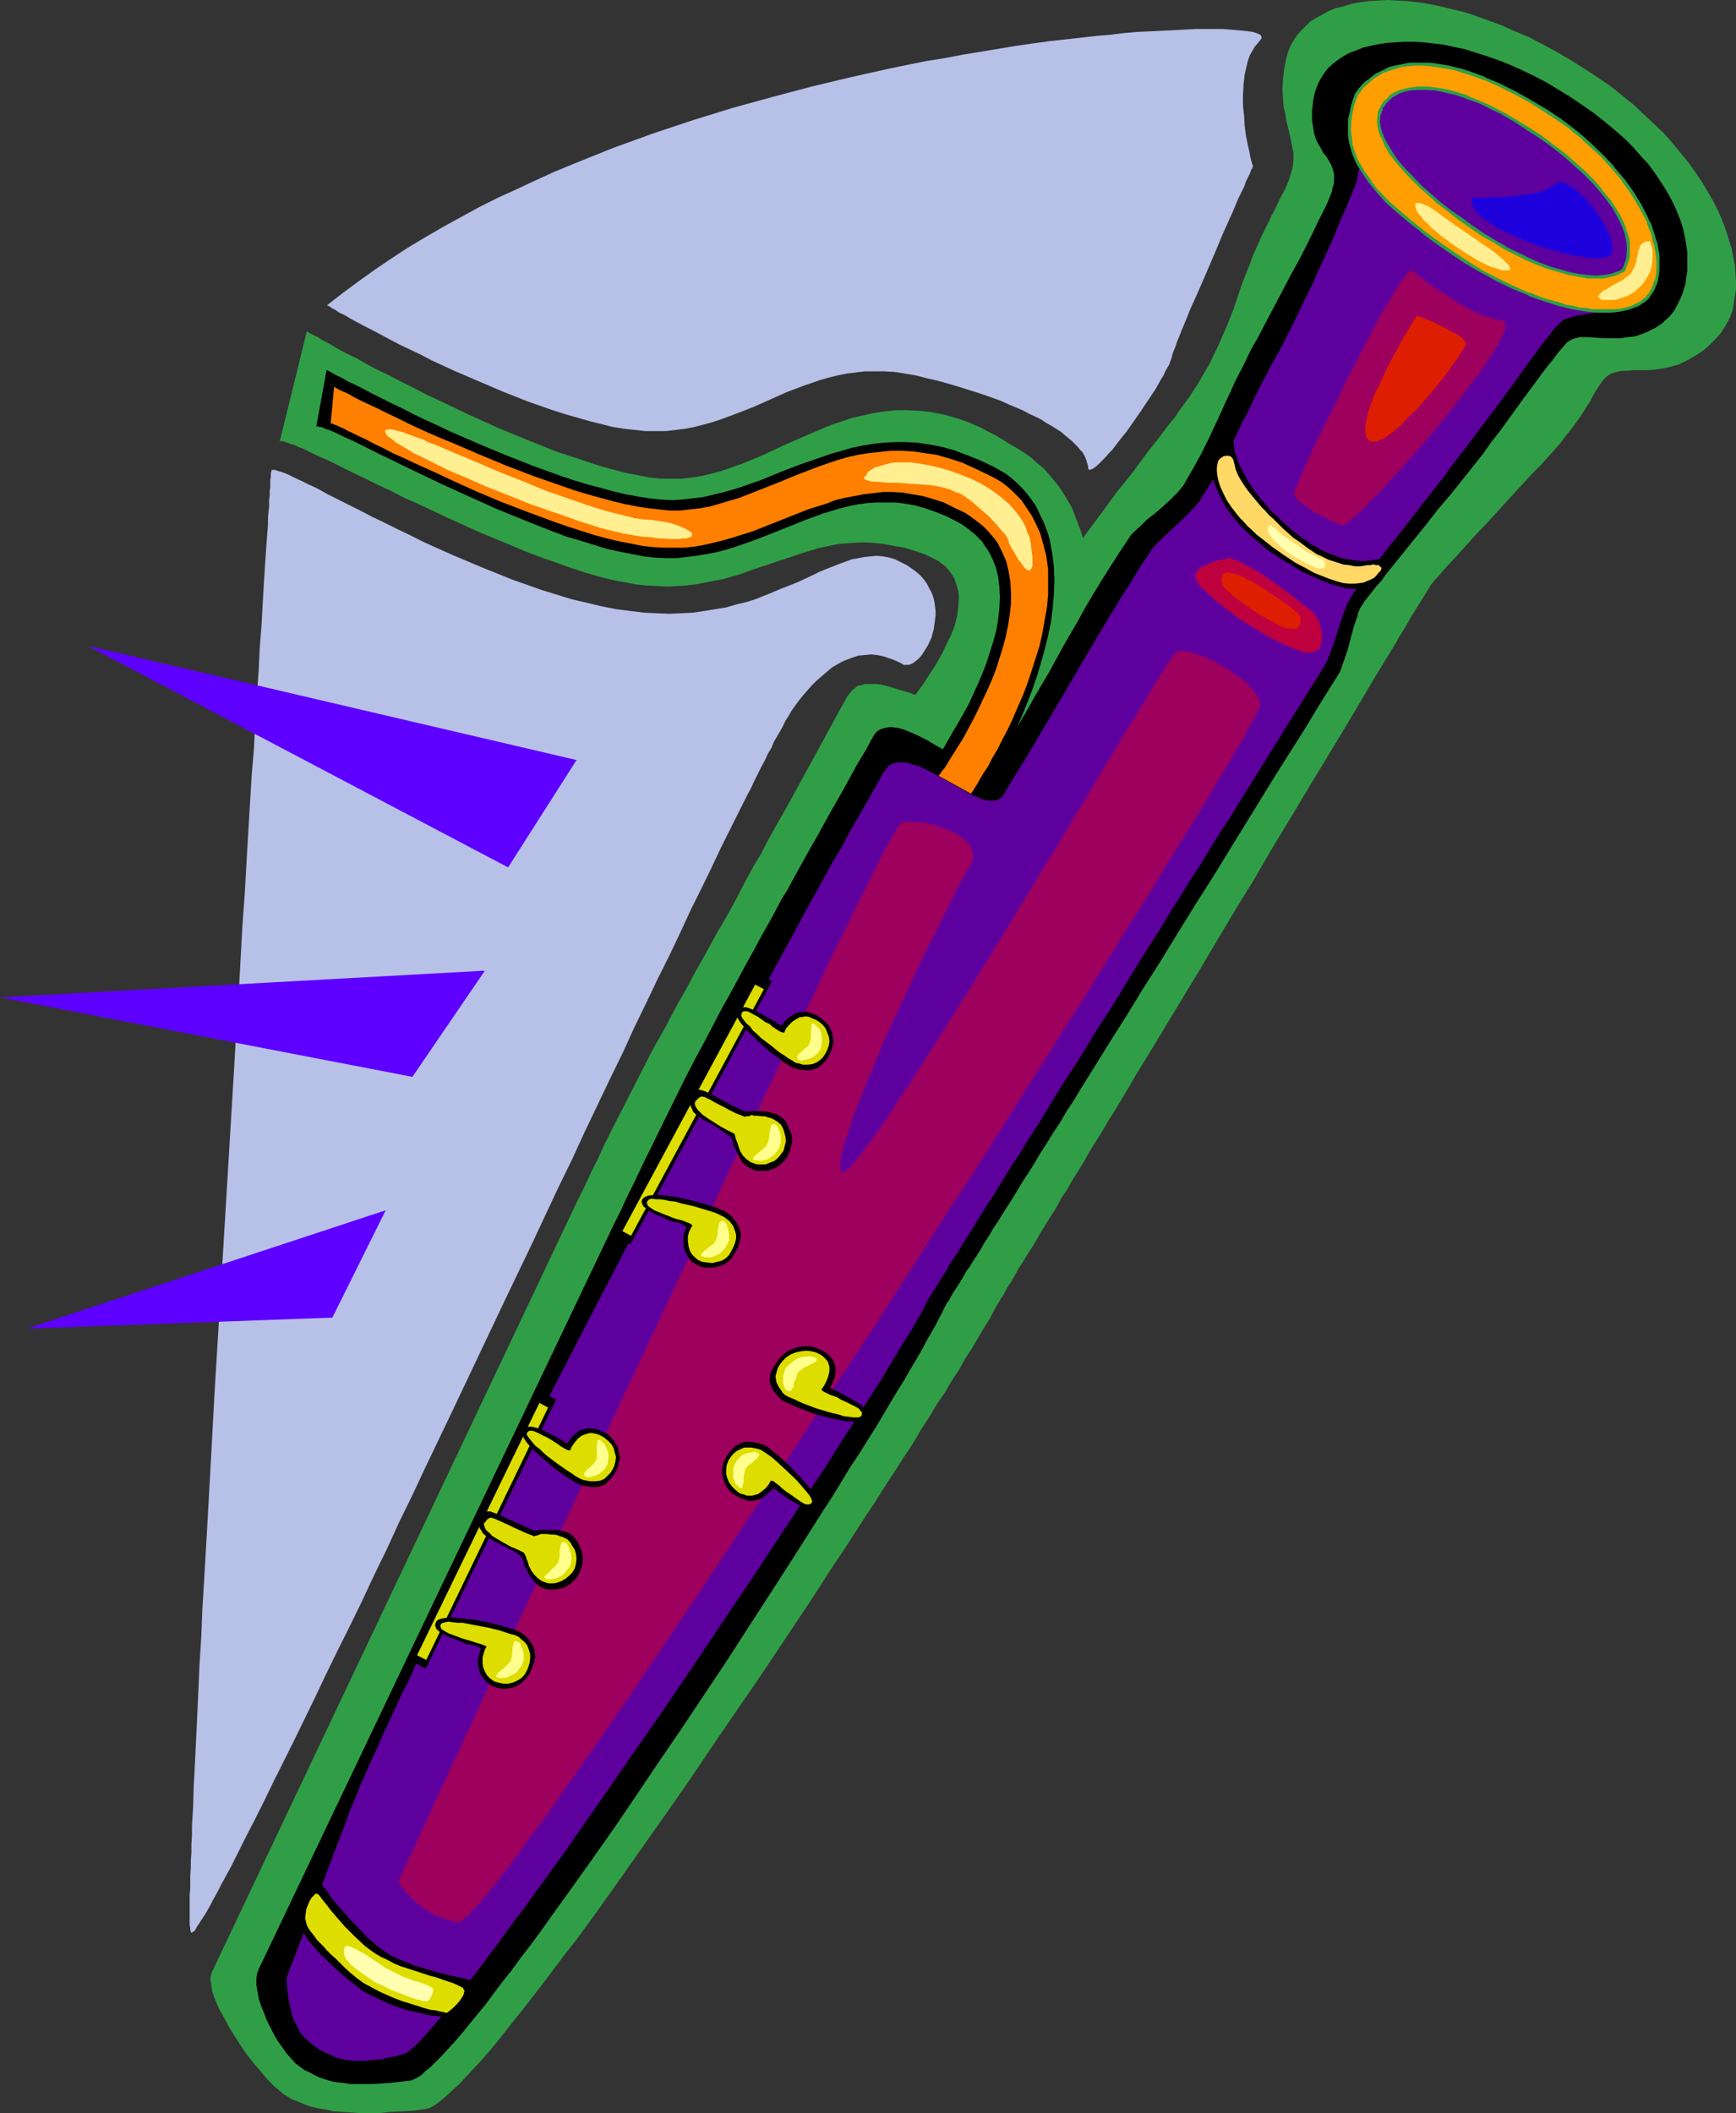 <?xml version="1.0" encoding="UTF-8" standalone="no"?>
<svg
   version="1.0"
   width="127.964mm"
   height="155.711mm"
   id="svg58"
   sodipodi:docname="Bassoon 4.wmf"
   xmlns:inkscape="http://www.inkscape.org/namespaces/inkscape"
   xmlns:sodipodi="http://sodipodi.sourceforge.net/DTD/sodipodi-0.dtd"
   xmlns="http://www.w3.org/2000/svg"
   xmlns:svg="http://www.w3.org/2000/svg">
  <rect width="100%" height="100%" fill="#333333" stroke="none"/>
  <sodipodi:namedview
     id="namedview58"
     pagecolor="#ffffff"
     bordercolor="#000000"
     borderopacity="0.25"
     inkscape:showpageshadow="2"
     inkscape:pageopacity="0.0"
     inkscape:pagecheckerboard="0"
     inkscape:deskcolor="#d1d1d1"
     inkscape:document-units="mm" />
  <defs
     id="defs1">
    <pattern
       id="WMFhbasepattern"
       patternUnits="userSpaceOnUse"
       width="6"
       height="6"
       x="0"
       y="0" />
  </defs>
  <path
     style="fill:#309e47;fill-opacity:1;fill-rule:evenodd;stroke:none"
     d="m 85.482,92.269 h 0.162 v 0.162 l 0.323,0.162 0.323,0.162 0.485,0.323 0.485,0.162 0.485,0.323 0.808,0.323 0.646,0.485 0.808,0.485 1.939,0.97 2.101,1.293 2.424,1.293 2.747,1.293 2.747,1.616 3.07,1.616 3.393,1.616 3.393,1.778 3.555,1.778 3.717,1.939 3.878,1.778 7.756,3.717 8.241,3.717 8.241,3.393 4.04,1.616 4.04,1.616 4.04,1.293 3.878,1.293 3.878,1.293 3.555,0.97 3.717,0.97 3.393,0.646 3.232,0.646 3.07,0.323 h 3.07 2.909 l 2.747,-0.323 2.909,-0.485 2.747,-0.646 2.909,-0.808 2.747,-0.97 2.747,-0.97 5.494,-2.262 5.494,-2.585 5.494,-2.424 5.656,-2.424 2.747,-1.131 2.909,-0.97 2.909,-0.97 2.909,-0.646 2.909,-0.646 3.232,-0.485 3.07,-0.323 h 3.07 l 3.232,0.162 3.232,0.323 3.393,0.646 3.555,0.97 3.393,1.131 3.717,1.616 1.778,0.97 1.939,0.97 1.939,1.131 1.778,1.131 2.262,1.293 2.101,1.293 2.101,1.454 1.778,1.616 1.778,1.454 1.616,1.778 1.454,1.778 1.293,1.616 1.293,1.939 1.131,1.939 1.131,1.939 0.808,2.101 0.808,2.101 0.808,2.101 0.646,2.101 0.646,2.262 0.485,2.262 0.323,2.262 0.646,4.525 0.162,4.686 v 4.686 l -0.323,4.848 -0.485,4.686 -0.808,4.686 -0.97,4.848 -0.97,4.525 -1.293,4.525 -1.293,4.363 -1.454,4.201 -1.454,4.04 -1.454,3.717 -1.454,3.555 -1.454,3.232 -1.454,2.909 -1.454,2.747 -0.646,1.131 -0.808,1.131 -0.485,0.97 -0.646,0.97 -0.485,0.808 -1.131,1.293 -0.323,0.323 -0.485,0.485 -0.323,0.162 -0.323,0.162 h -0.162 l -47.67,-17.613 v -0.162 l 0.323,-0.162 0.323,-0.323 0.646,-0.646 0.97,-0.97 1.131,-1.131 1.454,-1.454 1.454,-1.616 1.778,-1.778 1.778,-1.939 1.778,-2.101 1.939,-2.262 1.939,-2.262 4.04,-5.009 3.717,-5.171 1.778,-2.747 1.778,-2.747 1.454,-2.585 1.293,-2.747 1.293,-2.585 0.97,-2.585 0.646,-2.585 0.323,-2.424 0.162,-2.424 v -1.131 l -0.162,-1.131 -0.323,-1.131 -0.323,-0.97 -0.323,-0.97 -0.485,-0.97 -0.646,-0.97 -0.646,-0.808 -0.808,-0.97 -0.97,-0.646 -0.97,-0.808 -1.293,-0.646 -1.293,-0.646 -1.293,-0.646 -2.909,-0.97 -2.747,-0.808 -2.747,-0.485 -2.585,-0.485 -2.585,-0.323 -2.424,-0.162 h -2.424 l -2.262,0.162 -2.424,0.162 -2.101,0.323 -4.525,0.97 -4.201,1.293 -4.363,1.454 -8.726,2.909 -4.525,1.616 -4.525,1.293 -2.585,0.485 -2.424,0.485 -2.585,0.485 -2.585,0.323 -2.585,0.162 -2.747,0.162 -2.909,-0.162 -3.07,-0.162 -3.07,-0.323 -3.393,-0.646 -3.393,-0.646 -3.717,-0.97 -3.878,-1.131 -3.878,-1.293 -4.04,-1.454 -4.201,-1.454 -4.201,-1.616 -4.201,-1.778 -8.564,-3.555 -8.564,-3.878 -8.241,-3.878 -4.04,-1.778 -3.717,-1.939 -3.878,-1.778 -3.555,-1.778 -3.393,-1.616 -3.232,-1.616 -2.909,-1.454 -2.909,-1.293 -2.424,-1.131 -2.262,-1.131 -0.97,-0.323 -0.97,-0.485 -0.808,-0.323 -0.808,-0.162 -0.646,-0.323 -0.646,-0.162 -0.485,-0.162 -0.485,-0.162 h -0.323 l -0.162,0.162 h -0.162 v 0.162 z"
     id="path1" />
  <path
     style="fill:#309e47;fill-opacity:1;fill-rule:evenodd;stroke:none"
     d="m 479.281,92.915 0.97,-1.454 0.97,-1.616 0.808,-1.616 0.646,-1.778 0.323,-1.939 0.323,-1.939 0.323,-2.101 v -2.101 l -0.162,-2.262 -0.162,-2.262 -0.485,-2.424 -0.485,-2.424 -0.808,-2.585 -0.808,-2.585 -0.97,-2.585 -1.131,-2.585 -1.293,-2.585 -1.616,-2.747 -1.616,-2.747 -1.778,-2.585 -1.939,-2.747 -2.262,-2.747 -2.262,-2.747 -2.424,-2.747 -2.747,-2.585 -2.747,-2.585 -2.909,-2.747 -3.232,-2.585 -3.232,-2.585 -3.555,-2.424 -3.717,-2.424 -3.878,-2.424 -3.878,-2.262 -3.878,-2.101 -3.717,-1.939 -3.878,-1.616 -3.555,-1.616 -3.555,-1.293 L 411.412,4.525 408.019,3.393 404.625,2.585 401.393,1.778 398.162,1.131 395.091,0.646 392.021,0.323 389.274,0.162 386.527,0 l -2.747,0.162 -2.585,0.162 -2.424,0.323 -2.424,0.485 -2.101,0.646 -2.101,0.485 -1.939,0.808 -1.778,0.97 -1.778,0.97 -1.616,0.97 -1.293,1.293 -1.293,1.293 -1.131,1.293 -0.97,1.454 -0.808,1.454 -0.646,1.616 -0.485,1.616 -0.323,1.616 -0.323,1.616 -0.323,2.909 -0.162,2.747 0.162,2.424 0.162,2.262 0.485,2.262 0.323,1.939 0.485,1.939 0.808,3.555 0.323,1.778 0.323,1.616 v 1.778 l -0.162,1.778 -0.485,1.939 -0.646,2.101 -1.131,2.585 -1.454,2.747 -1.454,3.07 -0.808,1.454 -0.808,1.778 -0.97,1.939 -0.97,1.939 -0.97,2.262 -1.131,2.424 -0.97,2.585 -1.131,2.909 -1.293,3.232 -1.131,3.393 -1.131,3.393 -1.131,2.909 -1.131,2.747 -1.131,2.585 -1.131,2.585 -1.131,2.262 -0.97,2.101 -1.131,1.939 -2.262,3.878 -2.424,3.717 -2.747,3.717 -1.293,1.939 -1.616,1.939 -2.909,3.878 -3.07,3.878 -2.747,3.717 -1.293,1.778 -1.293,1.616 -3.393,4.201 -2.909,4.04 -2.909,3.878 -2.747,3.717 -2.424,3.555 -2.424,3.393 -4.848,6.787 -4.848,6.948 -2.424,3.555 -2.585,3.717 -2.747,4.04 -3.07,4.04 -1.454,2.262 -1.616,2.262 -1.616,2.262 -1.778,2.424 -0.646,0.646 -0.646,0.646 -0.808,0.323 -0.808,0.323 -0.97,0.162 h -0.97 l -1.131,-0.162 h -1.131 l -2.262,-0.485 -2.585,-0.808 -5.171,-1.939 -2.747,-0.808 -2.585,-0.808 -2.585,-0.646 -1.131,-0.162 h -1.131 -1.131 -1.131 l -0.97,0.323 -0.97,0.162 -0.808,0.646 -0.808,0.646 -0.646,0.808 -0.646,0.808 -2.262,4.04 -2.101,3.878 -2.101,3.878 -1.939,3.555 -1.939,3.555 -1.939,3.555 -1.778,3.232 -3.555,6.464 -1.778,3.07 -1.616,2.909 -1.616,2.909 -1.454,2.909 -1.616,2.585 -2.909,5.333 -2.585,5.009 -2.585,4.686 -2.585,4.363 -2.262,4.201 -2.262,4.04 -2.101,3.717 -1.939,3.717 -2.101,3.555 -1.778,3.393 -1.778,3.393 -3.555,6.302 -6.625,12.927 -1.616,3.232 -1.778,3.393 -1.778,3.555 -1.778,3.555 -1.778,3.878 -1.939,3.878 -1.939,4.201 -2.101,4.201 -101.641,214.431 -0.162,0.646 -0.162,0.808 v 0.808 l 0.162,0.808 0.162,1.131 0.162,0.97 0.323,1.131 0.485,1.131 0.97,2.424 1.454,2.585 1.454,2.747 1.616,2.585 1.778,2.747 1.778,2.585 1.939,2.424 1.939,2.262 1.778,2.101 1.778,1.778 0.97,0.808 0.808,0.646 0.646,0.646 0.808,0.485 1.616,0.97 1.616,0.646 1.939,0.808 1.778,0.646 2.101,0.485 2.101,0.323 2.101,0.485 2.424,0.162 2.424,0.162 2.585,0.162 h 2.585 2.909 l 2.909,-0.323 3.07,-0.162 3.232,-0.162 3.393,-0.485 0.97,-0.162 0.97,-0.485 1.293,-0.808 1.454,-1.131 1.454,-1.293 1.616,-1.454 1.939,-1.778 1.778,-1.939 2.101,-2.262 2.101,-2.262 2.262,-2.585 2.424,-2.909 2.262,-2.909 2.585,-3.232 2.585,-3.232 2.747,-3.555 2.747,-3.555 2.909,-3.878 2.909,-3.878 3.07,-3.878 3.07,-4.201 3.07,-4.201 3.07,-4.363 3.232,-4.525 6.464,-9.211 6.625,-9.372 6.625,-9.534 6.625,-9.857 13.412,-19.553 6.464,-9.695 6.464,-9.695 6.14,-9.534 3.07,-4.525 2.909,-4.525 2.909,-4.525 2.909,-4.363 2.747,-4.363 2.747,-4.201 2.585,-4.04 2.585,-3.878 2.262,-3.878 2.424,-3.717 2.101,-3.555 2.262,-3.232 1.939,-3.393 1.939,-2.909 1.616,-2.909 1.778,-2.747 1.454,-2.424 1.293,-2.262 1.293,-2.101 1.131,-1.778 0.808,-1.616 0.808,-1.454 v -0.162 l 0.162,-0.162 0.162,-0.323 0.323,-0.485 0.323,-0.485 0.323,-0.646 0.485,-0.646 0.485,-0.808 0.485,-0.97 0.646,-1.131 0.808,-1.131 0.646,-1.131 0.808,-1.454 0.808,-1.454 0.97,-1.454 0.97,-1.616 1.131,-1.778 1.131,-1.778 1.131,-1.939 1.131,-1.939 1.293,-2.101 1.293,-2.101 1.454,-2.262 1.293,-2.424 1.616,-2.424 1.454,-2.585 1.616,-2.585 1.616,-2.585 1.616,-2.909 3.555,-5.656 1.778,-3.07 1.939,-3.07 1.939,-3.232 1.939,-3.232 1.939,-3.393 4.201,-6.787 4.363,-7.272 4.525,-7.433 4.686,-7.756 4.686,-7.918 5.009,-8.403 5.171,-8.403 5.171,-8.888 5.494,-9.049 5.494,-9.211 5.817,-9.534 5.817,-9.695 5.817,-9.857 6.14,-10.019 0.485,-0.97 0.646,-0.97 0.646,-1.131 0.808,-1.293 1.454,-2.585 1.616,-2.585 1.616,-2.585 1.616,-2.585 0.646,-1.131 0.808,-0.97 0.646,-0.808 0.808,-0.808 1.939,-2.262 1.939,-2.101 0.97,-0.97 0.808,-0.97 1.778,-1.939 3.232,-3.555 3.232,-3.393 3.232,-3.555 1.616,-1.778 1.778,-1.939 1.778,-1.939 1.939,-2.101 2.101,-2.262 2.262,-2.262 1.454,-1.616 1.293,-1.454 1.293,-1.454 1.131,-1.293 0.97,-1.293 0.97,-1.293 0.97,-1.131 0.808,-1.131 1.454,-1.939 1.293,-1.939 0.97,-1.616 0.97,-1.454 0.646,-1.293 0.646,-1.131 0.646,-0.97 1.131,-1.778 0.646,-0.808 0.646,-0.646 0.808,-0.646 0.97,-0.485 1.293,-0.323 1.454,-0.323 h 1.454 l 1.778,-0.162 h 1.939 1.939 l 2.101,-0.162 2.101,-0.323 2.262,-0.485 2.262,-0.646 2.262,-1.131 2.262,-1.293 1.293,-0.808 1.131,-0.808 1.131,-0.97 1.131,-1.131 1.131,-1.131 z"
     id="path2" />
  <path
     style="fill:#000000;fill-opacity:1;fill-rule:evenodd;stroke:none"
     d="m 463.121,90.006 0.97,-0.97 0.97,-0.808 0.808,-0.97 0.808,-1.131 0.646,-1.293 0.646,-1.293 0.646,-1.454 0.485,-1.454 0.485,-1.616 0.162,-1.616 0.323,-1.778 v -1.778 -1.939 -1.778 l -0.323,-2.101 -0.323,-1.939 -0.485,-2.262 -0.646,-2.101 -0.808,-2.101 -0.97,-2.262 -1.131,-2.262 -1.293,-2.262 -1.454,-2.262 -1.616,-2.424 -1.778,-2.424 -2.101,-2.262 -2.101,-2.424 -2.424,-2.424 -2.585,-2.262 -2.909,-2.424 -3.07,-2.424 -3.232,-2.262 -3.393,-2.262 -3.393,-2.101 -3.232,-1.939 -3.393,-1.778 -3.393,-1.616 -3.232,-1.454 -3.232,-1.293 -3.232,-1.131 -3.07,-0.97 -3.07,-0.97 -3.07,-0.646 -2.909,-0.646 -2.747,-0.323 -2.909,-0.323 -2.585,-0.162 h -2.585 l -2.585,0.162 -2.424,0.162 -2.262,0.323 -2.262,0.485 -2.101,0.485 -1.939,0.808 -1.778,0.646 -1.778,0.97 -1.454,0.97 -1.454,1.131 -1.293,1.131 -1.131,1.454 -0.808,1.293 -0.808,1.454 -0.646,1.616 -0.485,1.616 -0.323,1.616 -0.162,1.616 -0.162,1.293 v 1.293 1.293 l 0.162,1.131 0.162,0.97 0.162,1.131 0.485,1.778 0.646,1.454 0.808,1.293 0.646,1.293 0.97,1.131 1.293,2.262 0.485,1.293 0.323,1.293 v 1.454 0.808 l -0.162,0.808 -0.323,0.97 -0.162,0.97 -0.646,1.616 -0.646,1.616 -0.97,1.939 -0.97,1.939 -1.131,2.262 -1.131,2.424 -1.293,2.585 -1.293,2.585 -1.454,2.747 -1.616,2.909 -3.07,5.817 -6.464,12.281 -1.778,3.07 -1.454,3.07 -1.454,2.909 -1.454,2.747 -1.293,2.909 -1.293,2.747 -2.424,5.333 -2.262,4.848 -2.424,4.848 -2.424,4.363 -2.424,4.201 -0.808,0.97 -0.808,0.97 -1.939,1.939 -2.101,1.939 -2.262,1.939 -2.262,1.778 -1.939,1.939 -0.97,0.808 -0.808,0.808 -0.808,0.808 -0.485,0.808 -2.909,4.363 -2.585,4.04 -2.424,3.878 -2.262,3.717 -2.101,3.555 -1.939,3.555 -4.04,6.948 -3.878,7.11 -2.101,3.555 -2.262,3.878 -2.262,4.04 -2.585,4.201 -2.585,4.363 -1.454,2.424 -1.454,2.424 -0.646,0.646 -0.485,0.485 -0.808,0.323 -0.808,0.162 h -0.97 l -0.97,-0.162 -0.97,-0.323 -1.131,-0.323 -1.131,-0.485 -1.131,-0.485 -2.424,-1.293 -2.747,-1.454 -2.585,-1.454 -2.747,-1.616 -2.585,-1.293 -2.585,-1.131 -1.293,-0.485 -1.131,-0.323 -1.131,-0.162 -1.131,-0.162 -1.131,0.162 -0.808,0.162 -0.97,0.323 -0.808,0.485 -0.646,0.646 -0.646,0.97 -2.101,3.878 -2.262,3.717 -1.939,3.555 -1.939,3.555 -1.939,3.393 -1.939,3.393 -1.778,3.232 -1.778,3.232 -1.778,3.07 -1.616,2.909 -1.616,2.909 -1.616,2.909 -1.454,2.747 -1.616,2.585 -2.747,5.171 -2.747,4.848 -2.424,4.525 -2.424,4.363 -2.262,4.201 -2.101,3.878 -2.101,3.717 -1.939,3.717 -1.778,3.393 -1.778,3.393 -1.778,3.232 -3.232,6.302 -6.14,12.443 -3.07,6.302 -1.616,3.232 -1.616,3.393 -1.616,3.393 -1.778,3.555 -1.778,3.878 -1.939,3.878 -98.894,207.321 -0.485,1.293 -0.162,1.454 v 1.616 l 0.323,1.939 0.323,1.778 0.646,2.101 0.808,1.939 0.808,2.101 0.97,1.939 0.97,1.939 1.131,1.939 1.293,1.778 1.131,1.616 1.293,1.454 1.131,1.293 1.293,0.97 1.293,0.97 1.454,0.646 1.454,0.808 1.454,0.646 1.454,0.485 1.616,0.485 1.616,0.323 1.778,0.162 1.778,0.323 h 2.101 2.101 2.101 l 2.424,-0.162 2.585,-0.162 2.747,-0.323 2.909,-0.323 0.808,-0.323 0.97,-0.485 1.131,-0.646 1.131,-1.131 1.454,-1.131 1.454,-1.454 1.616,-1.616 1.778,-1.939 1.939,-2.101 1.939,-2.262 2.101,-2.585 2.101,-2.585 2.424,-2.909 2.262,-3.07 2.424,-3.232 2.585,-3.232 2.585,-3.555 2.747,-3.555 2.747,-3.717 2.747,-3.878 2.909,-4.04 2.909,-4.04 5.979,-8.403 6.14,-8.726 6.14,-9.049 6.302,-9.372 6.302,-9.211 12.604,-18.906 6.14,-9.534 5.979,-9.211 5.817,-9.049 5.656,-8.888 2.747,-4.363 2.747,-4.201 2.585,-4.201 2.424,-4.04 2.585,-3.878 2.424,-3.878 2.262,-3.555 2.101,-3.555 2.101,-3.555 1.939,-3.232 1.939,-3.07 1.616,-2.909 1.778,-2.909 1.454,-2.585 1.293,-2.424 1.293,-2.262 1.131,-1.939 0.97,-1.939 0.808,-1.454 0.646,-1.454 v 0 l 0.323,-0.485 0.162,-0.485 0.323,-0.485 0.485,-0.485 0.323,-0.808 0.97,-1.616 1.293,-1.939 1.454,-2.424 0.808,-1.454 0.97,-1.293 0.97,-1.616 0.97,-1.454 1.131,-1.778 0.97,-1.778 1.293,-1.939 1.131,-1.939 1.293,-1.939 1.293,-2.101 1.454,-2.262 1.454,-2.262 1.454,-2.424 1.454,-2.424 1.616,-2.424 1.616,-2.585 1.616,-2.747 1.778,-2.747 1.778,-2.909 1.939,-2.909 1.778,-3.07 1.939,-2.909 1.939,-3.232 4.04,-6.464 4.201,-6.787 4.525,-7.11 4.525,-7.433 4.848,-7.595 4.848,-7.918 5.009,-8.08 5.333,-8.403 5.333,-8.726 5.494,-8.888 5.656,-9.211 5.817,-9.211 3.07,-4.848 2.909,-4.848 6.14,-9.857 0.485,-0.808 0.485,-1.131 0.323,-1.131 0.485,-1.293 0.97,-2.909 0.808,-3.07 0.808,-3.07 0.97,-2.747 0.323,-1.293 0.485,-1.131 0.646,-0.97 0.485,-0.808 3.555,-4.525 3.393,-4.201 6.787,-8.403 3.393,-4.201 3.393,-4.363 3.717,-4.363 1.939,-2.424 1.939,-2.424 5.009,-6.302 2.262,-3.232 2.424,-3.07 2.101,-2.909 2.101,-2.909 2.101,-2.909 1.939,-2.585 1.778,-2.424 1.778,-2.424 1.616,-2.101 1.454,-1.778 1.293,-1.778 1.131,-1.293 0.97,-1.131 0.485,-0.485 0.485,-0.323 0.808,-0.485 0.97,-0.323 1.293,-0.323 h 1.131 1.454 l 1.616,0.162 3.393,0.162 h 1.939 1.778 l 1.939,-0.323 1.939,-0.162 1.939,-0.646 1.939,-0.808 1.939,-0.97 z"
     id="path3" />
  <path
     style="fill:#000000;fill-opacity:1;fill-rule:evenodd;stroke:none"
     d="m 90.976,103.095 h 0.162 v 0 l 0.323,0.162 0.162,0.162 0.485,0.162 0.485,0.323 1.131,0.646 1.454,0.646 1.616,0.97 2.101,0.97 2.262,1.131 2.424,1.293 2.585,1.293 2.909,1.454 3.07,1.454 3.07,1.616 3.393,1.616 3.555,1.616 3.393,1.616 7.433,3.232 7.756,3.232 7.756,3.07 7.595,2.747 3.878,1.293 3.717,1.131 3.717,0.97 3.555,0.97 3.393,0.808 3.555,0.646 3.07,0.485 3.07,0.323 3.07,0.162 2.909,-0.162 2.747,-0.323 2.909,-0.323 2.747,-0.646 2.747,-0.646 2.909,-0.808 2.585,-0.808 5.494,-1.939 5.494,-2.262 5.494,-2.101 5.656,-1.939 2.747,-0.97 2.909,-0.808 2.747,-0.808 3.07,-0.646 2.909,-0.485 3.07,-0.323 3.07,-0.162 h 3.07 l 3.232,0.162 3.232,0.485 3.393,0.646 3.555,0.97 3.393,1.293 3.717,1.454 3.717,1.778 1.778,0.97 1.939,1.131 1.616,1.293 1.454,1.293 1.293,1.293 1.293,1.454 1.131,1.454 1.131,1.616 0.808,1.454 0.808,1.778 0.808,1.616 1.293,3.393 0.485,1.778 0.646,3.555 0.485,3.717 0.162,3.878 -0.162,3.878 -0.323,3.878 -0.485,3.878 -0.808,3.878 -0.97,3.878 -1.131,4.04 -1.131,3.717 -1.293,3.717 -1.454,3.717 -1.454,3.555 -1.454,3.232 -1.454,3.232 -1.616,3.07 -1.454,2.747 -1.454,2.747 -1.293,2.262 -1.293,2.262 -1.131,1.778 -0.97,1.454 -0.485,0.646 -0.485,0.646 -0.323,0.485 -0.323,0.323 -0.162,0.323 -0.323,0.162 -0.162,0.162 v 0 l -13.251,-8.241 v 0 -0.162 l 0.162,-0.162 0.162,-0.323 0.646,-0.646 0.646,-1.131 0.97,-1.131 0.97,-1.616 1.131,-1.778 1.293,-1.778 1.293,-2.262 1.293,-2.262 1.454,-2.424 1.454,-2.585 1.454,-2.585 2.585,-5.656 1.293,-3.07 1.131,-2.909 0.97,-3.07 0.97,-3.07 0.808,-3.07 0.485,-2.909 0.323,-3.07 0.162,-2.909 -0.162,-2.909 -0.323,-2.747 -0.646,-2.747 -0.97,-2.424 -0.646,-1.293 -0.646,-1.131 -0.808,-1.131 -0.808,-1.293 -0.97,-0.97 -0.97,-0.97 -2.424,-1.939 -1.454,-0.97 -1.454,-0.808 -2.909,-1.454 -2.909,-1.131 -2.747,-0.97 -2.909,-0.808 -2.747,-0.485 -2.585,-0.323 h -2.585 -2.585 l -2.585,0.162 -2.585,0.323 -2.424,0.485 -2.585,0.646 -4.848,1.454 -4.848,1.778 -4.848,1.939 -4.848,1.939 -5.009,1.939 -5.171,1.778 -2.585,0.808 -2.585,0.646 -2.585,0.485 -2.909,0.485 -2.747,0.323 -2.747,0.323 h -3.07 l -2.909,-0.162 -3.07,-0.323 -3.232,-0.646 -3.393,-0.646 -3.717,-0.808 -3.555,-1.131 -3.717,-1.131 -3.878,-1.131 -3.878,-1.454 -7.756,-3.07 -7.918,-3.232 -7.918,-3.555 -7.433,-3.393 -3.717,-1.778 -3.393,-1.616 -3.393,-1.616 -3.232,-1.616 -3.07,-1.454 -2.909,-1.454 -2.585,-1.293 -2.585,-1.293 -2.262,-0.97 -1.939,-0.97 -1.778,-0.808 -1.454,-0.485 -0.646,-0.323 -0.485,-0.162 h -0.485 l -0.323,-0.162 h -0.323 -0.162 l -0.162,0.162 v 0.162 z"
     id="path4" />
  <path
     style="fill:#5e009e;fill-opacity:1;fill-rule:evenodd;stroke:none"
     d="m 454.557,82.735 1.131,-1.454 1.131,-1.616 0.808,-1.939 0.646,-2.101 0.323,-1.293 0.162,-1.293 v -1.131 -1.454 -1.454 l -0.162,-1.454 -0.323,-1.454 -0.323,-1.454 -0.485,-1.616 -0.646,-1.616 -0.646,-1.778 -0.97,-1.616 -0.97,-1.778 -0.97,-1.778 -1.293,-1.778 -1.293,-1.778 -1.616,-1.939 -1.616,-1.778 -1.778,-1.939 -2.101,-1.939 -2.262,-1.939 -2.262,-1.939 -2.585,-2.101 -2.585,-1.939 -2.909,-1.778 -2.585,-1.778 -2.747,-1.616 -2.585,-1.616 -2.585,-1.293 -2.585,-1.293 -2.424,-1.131 -2.424,-0.97 -2.262,-0.97 -2.262,-0.808 -2.262,-0.646 -2.101,-0.646 -2.101,-0.485 -2.101,-0.323 -1.778,-0.162 -1.939,-0.162 h -1.778 -1.616 l -1.778,0.162 -1.454,0.162 -1.454,0.323 -1.293,0.485 -1.454,0.485 -1.131,0.485 -1.131,0.646 -0.97,0.808 -0.97,0.808 -0.808,0.97 -0.808,0.808 -0.646,1.131 -0.485,0.97 -0.485,1.131 -0.323,1.131 -0.323,1.131 -0.323,1.939 -0.162,1.616 -0.162,1.616 0.162,1.293 0.323,1.293 0.485,2.262 0.646,2.101 0.162,1.131 0.162,1.293 v 1.293 l -0.323,1.616 -0.323,1.616 -0.646,1.939 -0.323,0.646 -0.323,0.808 -0.808,1.939 -0.808,2.101 -1.131,2.424 -1.131,2.585 -1.131,2.909 -1.293,2.909 -1.454,3.232 -1.454,3.07 -1.454,3.393 -3.232,6.625 -3.232,6.625 -1.616,3.232 -1.616,3.07 -1.778,3.07 -1.454,2.909 -1.616,2.909 -1.454,2.909 -1.293,2.747 -1.293,2.747 -1.454,2.585 -1.131,2.585 -2.585,5.009 -2.262,4.686 -2.585,4.363 -2.585,4.04 -0.646,1.131 -0.808,0.97 -1.778,1.939 -2.101,2.101 -2.101,1.939 -2.101,1.939 -1.939,1.939 -0.97,0.808 -0.646,0.808 -0.808,0.808 -0.485,0.808 -2.909,4.363 -2.585,4.363 -2.747,4.201 -2.424,4.04 -4.848,8.08 -4.686,7.918 -4.686,8.08 -2.424,4.04 -2.585,4.363 -2.585,4.363 -2.585,4.363 -2.909,4.686 -2.909,4.848 -0.485,0.646 -0.646,0.485 -0.808,0.323 -0.808,0.162 h -0.808 -0.97 l -0.97,-0.323 -1.131,-0.323 -0.97,-0.485 -1.293,-0.485 -2.262,-1.293 -2.585,-1.454 -2.585,-1.454 -2.585,-1.454 -2.424,-1.293 -2.424,-1.131 -1.293,-0.323 -1.131,-0.323 -1.131,-0.323 h -1.131 -0.808 l -0.97,0.162 -0.97,0.323 -0.808,0.485 -0.646,0.808 -0.646,0.808 -2.262,4.04 -2.262,4.04 -2.424,4.201 -2.424,4.201 -2.424,4.525 -2.585,4.363 -2.585,4.686 -2.585,4.686 -2.585,4.686 -2.585,4.848 -5.494,10.019 -5.494,10.18 -5.656,10.503 -5.656,10.503 -5.817,10.827 -11.473,21.815 -11.473,22.138 -5.656,10.827 -5.656,10.988 -5.494,10.665 -5.333,10.503 -5.171,10.342 -5.171,10.18 -2.424,5.009 -2.585,4.848 -2.262,4.848 -2.424,4.686 -2.262,4.686 -2.101,4.363 -2.262,4.525 -2.101,4.363 -2.101,4.201 -1.939,4.04 -1.778,4.04 -1.939,3.717 -1.778,3.878 -1.616,3.555 -1.616,3.393 -1.454,3.393 -1.454,3.07 -1.293,2.909 -1.293,2.909 -1.131,2.585 -0.97,2.585 -0.97,2.262 -0.97,2.262 -0.646,1.939 -16.806,44.114 0.162,2.585 0.323,2.747 0.485,2.585 0.646,2.747 0.485,1.293 0.646,1.131 0.646,1.293 0.646,1.131 0.97,1.131 1.131,0.97 1.131,0.97 1.293,0.97 1.293,0.808 1.293,0.646 1.293,0.485 1.131,0.646 1.293,0.323 1.293,0.323 2.747,0.323 h 2.909 l 1.454,-0.162 1.616,-0.162 1.778,-0.162 1.939,-0.485 1.939,-0.323 2.101,-0.646 0.646,-0.162 0.646,-0.485 0.97,-0.808 1.131,-0.97 1.293,-1.293 1.293,-1.454 1.454,-1.616 1.616,-1.939 1.778,-2.101 1.778,-2.262 1.939,-2.424 2.101,-2.585 2.262,-2.909 2.262,-2.909 2.262,-3.07 2.585,-3.393 2.424,-3.393 2.585,-3.555 2.747,-3.555 2.747,-3.878 2.747,-3.717 2.909,-4.04 2.909,-4.04 2.909,-4.201 5.979,-8.564 6.14,-8.888 6.302,-9.049 6.302,-9.049 12.443,-18.421 6.14,-9.211 6.14,-9.049 5.817,-8.888 5.656,-8.564 2.747,-4.201 2.747,-4.201 2.747,-4.04 2.424,-3.878 2.424,-3.878 2.424,-3.717 2.424,-3.555 2.101,-3.555 2.101,-3.232 2.101,-3.232 1.778,-3.07 1.778,-2.909 1.616,-2.747 1.616,-2.585 1.454,-2.262 1.293,-2.262 1.131,-1.939 0.97,-1.778 0.808,-1.616 0.646,-1.293 0.162,-0.162 v -0.162 l 0.323,-0.323 0.162,-0.323 0.323,-0.485 0.323,-0.646 0.485,-0.646 0.97,-1.616 0.646,-0.97 0.646,-1.131 0.808,-1.131 0.646,-1.293 0.808,-1.293 0.97,-1.454 0.97,-1.454 0.97,-1.616 0.97,-1.616 2.424,-3.717 1.131,-1.939 1.293,-2.101 1.293,-2.101 1.454,-2.101 1.454,-2.424 1.454,-2.262 1.454,-2.424 1.616,-2.585 1.778,-2.585 1.616,-2.747 1.778,-2.747 1.778,-2.747 1.778,-2.909 3.717,-6.14 1.939,-3.07 4.201,-6.464 4.201,-6.948 4.525,-6.948 4.525,-7.433 4.686,-7.595 5.009,-7.918 2.424,-4.04 2.585,-4.04 2.585,-4.201 2.747,-4.201 5.333,-8.726 2.909,-4.363 2.747,-4.525 5.656,-9.049 5.817,-9.372 5.979,-9.534 6.14,-9.857 0.485,-0.808 0.485,-1.131 0.485,-1.131 0.485,-1.293 0.97,-2.747 0.97,-3.07 0.97,-2.909 0.97,-2.747 0.485,-1.293 0.646,-1.131 0.485,-0.97 0.485,-0.808 1.778,-2.262 1.616,-2.262 3.393,-4.363 3.232,-4.201 3.393,-4.201 3.232,-4.201 3.393,-4.363 3.555,-4.525 1.939,-2.424 1.778,-2.585 5.009,-6.464 4.848,-6.464 2.424,-3.232 2.262,-3.07 2.262,-3.07 2.101,-2.909 1.939,-2.747 1.939,-2.585 1.616,-2.262 1.616,-2.101 1.454,-1.778 0.646,-0.808 0.485,-0.808 0.646,-0.646 0.485,-0.485 0.485,-0.485 0.323,-0.323 0.808,-0.646 0.97,-0.485 0.97,-0.323 1.131,-0.323 2.424,-0.485 2.585,-0.323 2.747,-0.485 1.454,-0.323 1.293,-0.485 1.454,-0.646 1.454,-0.646 1.293,-0.97 z"
     id="path5" />
  <path
     style="fill:#9e005e;fill-opacity:1;fill-rule:evenodd;stroke:none"
     d="m 327.385,181.952 0.323,-0.323 0.485,-0.162 0.485,-0.162 h 1.293 l 0.808,0.162 1.616,0.485 1.778,0.485 2.101,0.808 1.939,0.97 2.101,1.131 1.939,1.131 1.939,1.454 1.939,1.293 1.616,1.454 1.293,1.454 1.131,1.454 0.323,0.646 0.323,0.646 0.162,0.808 0.162,0.485 v 0.323 l -0.162,0.323 -0.162,0.485 -0.323,0.485 -0.323,0.808 -0.485,0.808 -0.323,0.808 -0.646,0.97 -0.646,1.131 -0.646,1.293 -0.646,1.293 -0.808,1.454 -0.97,1.454 -0.97,1.616 -0.97,1.778 -1.131,1.778 -0.97,1.778 -1.293,1.939 -1.131,2.101 -1.293,2.101 -1.293,2.262 -1.454,2.424 -1.454,2.262 -1.454,2.424 -3.232,5.171 -3.393,5.333 -3.393,5.817 -3.717,5.979 -3.878,5.979 -3.878,6.464 -4.201,6.625 -4.201,6.787 -4.525,6.948 -4.363,7.11 -4.686,7.272 -4.686,7.433 -4.686,7.433 -4.848,7.756 -10.019,15.351 -10.019,15.674 -10.18,15.836 -10.342,15.674 -10.18,15.674 -5.009,7.756 -5.009,7.595 -5.009,7.433 -4.848,7.433 -4.848,7.272 -4.686,7.11 -4.848,7.11 -4.525,6.787 -4.525,6.625 -4.201,6.302 -4.363,6.302 -4.04,5.817 -4.04,5.817 -3.717,5.333 -3.717,5.171 -1.778,2.585 -1.616,2.424 -3.393,4.525 -1.616,2.101 -1.454,2.101 -1.454,2.101 -1.454,1.778 -1.293,1.939 -1.454,1.616 -1.131,1.616 -1.293,1.616 -1.131,1.454 -1.131,1.293 -0.97,1.293 -0.97,1.131 -0.97,0.97 -0.808,0.97 -0.808,0.808 -0.646,0.808 -0.808,0.485 -0.485,0.485 -0.485,0.485 -0.485,0.162 -0.323,0.162 h -0.323 l -2.101,-0.485 -1.939,-0.646 -1.778,-0.646 -1.616,-0.808 -1.454,-0.97 -1.293,-0.97 -1.293,-0.97 -1.131,-0.97 -0.808,-0.97 -0.808,-0.808 -0.808,-0.808 -0.485,-0.808 -0.485,-0.485 -0.323,-0.646 -0.162,-0.162 v -0.162 0 l 0.162,-0.162 v -0.323 l 0.162,-0.323 0.323,-0.485 0.162,-0.646 0.323,-0.646 0.323,-0.646 0.485,-0.97 0.323,-0.97 0.485,-0.97 0.646,-1.131 0.485,-1.131 0.646,-1.293 0.646,-1.454 0.646,-1.454 0.646,-1.454 0.808,-1.778 1.616,-3.393 1.616,-3.717 1.939,-4.04 1.939,-4.363 2.262,-4.525 2.101,-4.848 2.424,-5.009 2.424,-5.333 2.424,-5.332 2.747,-5.656 2.585,-5.817 2.747,-5.979 2.909,-6.14 2.909,-6.302 3.07,-6.464 2.909,-6.464 3.07,-6.464 6.302,-13.574 6.302,-13.574 12.927,-27.47 6.464,-13.735 6.302,-13.412 3.07,-6.625 3.07,-6.464 3.07,-6.464 2.909,-6.14 2.909,-6.302 2.909,-5.979 2.747,-5.817 2.747,-5.817 2.747,-5.333 2.585,-5.333 2.424,-5.171 2.262,-4.848 2.262,-4.525 2.262,-4.363 1.939,-4.201 1.939,-3.878 1.778,-3.393 1.616,-3.393 1.454,-2.909 0.646,-1.293 0.646,-1.293 0.646,-1.131 0.646,-0.97 0.485,-1.131 0.485,-0.808 0.485,-0.808 0.485,-0.646 0.323,-0.646 0.323,-0.485 0.323,-0.485 0.162,-0.323 0.162,-0.162 0.162,-0.162 1.131,-0.323 h 1.454 1.616 l 1.778,0.162 1.939,0.323 1.778,0.485 1.939,0.646 1.939,0.646 1.778,0.97 1.454,0.97 1.293,0.97 1.131,1.293 0.323,0.646 0.323,0.646 0.162,0.646 0.162,0.646 v 0.808 l -0.162,0.646 -0.323,0.646 -0.323,0.808 -0.323,0.485 -0.323,0.485 -0.323,0.646 -0.323,0.646 -0.97,1.616 -0.97,1.778 -1.131,2.262 -1.131,2.262 -1.293,2.747 -1.454,2.747 -1.454,3.07 -1.616,3.07 -1.616,3.232 -1.616,3.393 -3.232,7.11 -3.393,7.11 -3.232,7.11 -2.909,7.11 -1.454,3.393 -1.293,3.232 -1.293,3.232 -1.131,2.909 -0.97,2.909 -0.808,2.585 -0.808,2.262 -0.485,2.262 -0.485,1.778 -0.162,0.808 v 0.808 0.646 0.646 0.485 l 0.162,0.485 0.162,0.162 0.323,0.162 0.485,-0.162 0.485,-0.485 0.646,-0.485 0.808,-0.808 0.808,-0.97 0.97,-1.131 0.97,-1.293 1.131,-1.454 1.293,-1.778 1.293,-1.616 1.454,-2.101 1.293,-1.939 1.616,-2.262 1.454,-2.424 1.616,-2.424 1.778,-2.585 1.778,-2.747 1.778,-2.747 1.778,-2.909 1.939,-2.909 3.878,-6.14 4.04,-6.464 4.04,-6.464 4.201,-6.787 4.201,-6.948 8.241,-13.574 4.201,-6.787 4.04,-6.625 1.939,-3.393 1.939,-3.232 1.939,-3.07 1.778,-3.07 3.555,-5.979 1.778,-2.747 1.616,-2.747 1.616,-2.747 1.454,-2.424 1.616,-2.424 1.293,-2.262 1.454,-2.262 1.131,-1.939 1.131,-1.939 1.131,-1.778 0.97,-1.616 0.97,-1.454 0.646,-1.131 0.808,-1.131 0.646,-0.808 0.323,-0.646 0.485,-0.646 z"
     id="path6" />
  <path
     style="fill:#000000;fill-opacity:1;fill-rule:evenodd;stroke:none"
     d="m 125.072,561.852 h -0.323 l -0.485,-0.162 h -0.97 l -1.131,-0.162 -1.454,-0.162 -1.616,-0.162 -1.778,-0.485 -2.101,-0.485 -2.262,-0.485 -2.262,-0.808 -2.262,-0.808 -2.424,-1.131 -2.424,-1.131 -2.424,-1.293 -2.262,-1.778 -2.262,-1.778 -2.101,-1.778 -1.939,-1.778 -1.616,-1.616 -1.616,-1.454 -1.293,-1.454 -1.131,-1.293 -0.97,-1.131 -0.808,-1.293 -0.646,-0.97 -0.485,-0.97 -0.323,-0.808 -0.323,-0.808 v -0.646 -0.646 l 0.162,-0.485 0.162,-0.646 0.323,-0.485 0.485,-0.646 0.808,-1.454 1.454,-3.393 0.808,-1.454 0.323,-0.808 0.323,-0.485 0.323,-0.485 0.162,-0.323 0.162,-0.162 v 0.162 l 0.162,0.162 0.323,0.485 0.485,0.808 0.646,0.808 0.808,0.97 0.808,1.293 0.97,1.293 1.131,1.293 1.293,1.454 1.293,1.454 2.747,2.909 2.909,3.07 3.07,2.585 1.778,1.293 1.778,1.131 2.101,0.97 2.101,0.808 2.262,0.97 2.262,0.646 2.262,0.646 2.101,0.646 2.101,0.485 1.939,0.485 1.616,0.323 1.454,0.323 1.293,0.323 0.808,0.162 h 0.323 l 0.162,0.162 h 0.162 v 0 0.323 0.323 l -0.162,0.485 -0.323,0.646 -0.323,0.646 -0.485,0.808 -1.131,1.616 -1.293,1.778 -1.293,1.616 -0.485,0.646 -0.646,0.485 -0.485,0.485 z"
     id="path7" />
  <path
     style="fill:#dddd00;fill-opacity:1;fill-rule:evenodd;stroke:none"
     d="m 124.587,560.56 h -0.485 l -0.485,-0.162 -0.97,-0.162 -1.293,-0.323 -1.454,-0.162 -1.778,-0.485 -1.939,-0.646 -2.101,-0.646 -2.101,-0.646 -2.101,-0.808 -2.262,-0.97 -2.101,-0.97 -2.101,-1.131 -2.101,-1.131 -1.778,-1.293 -1.778,-1.454 -1.454,-1.293 -1.454,-1.454 -1.293,-1.293 -1.293,-1.131 -1.131,-1.131 -0.97,-1.131 -0.97,-0.97 -0.97,-0.97 -0.646,-0.97 -0.646,-0.808 -0.646,-0.808 -0.485,-0.808 -0.323,-0.646 -0.162,-0.646 -0.162,-0.646 -0.162,-0.646 0.162,-1.131 0.162,-1.293 0.485,-1.293 0.485,-1.131 0.646,-0.97 0.646,-0.646 0.323,-0.323 h 0.323 0.162 l 0.162,0.162 0.323,0.162 0.323,0.485 0.485,0.646 0.646,0.808 0.808,0.97 0.808,1.131 0.97,1.131 0.97,1.131 2.262,2.585 2.585,2.585 2.747,2.585 1.454,1.131 1.616,1.131 1.616,0.97 1.778,0.808 1.778,0.97 1.939,0.808 4.04,1.293 3.878,1.293 1.939,0.485 1.778,0.646 1.454,0.485 1.454,0.485 1.131,0.485 0.97,0.485 0.646,0.323 0.323,0.646 v 0 l 0.162,0.323 -0.162,0.323 v 0.323 l -0.485,0.97 -0.646,0.97 -0.808,0.97 -0.97,0.97 -0.97,0.808 z"
     id="path8" />
  <path
     style="fill:#ffffaf;fill-opacity:1;fill-rule:evenodd;stroke:none"
     d="m 119.093,557.328 h -0.323 -0.646 l -0.646,-0.162 -0.808,-0.162 -1.131,-0.323 -0.97,-0.323 -2.424,-0.97 -2.747,-0.97 -2.585,-1.293 -2.424,-1.131 -0.97,-0.646 -0.97,-0.646 -1.616,-1.131 -1.293,-0.97 -1.293,-0.97 -0.808,-0.808 -0.808,-0.97 -0.485,-0.808 -0.323,-0.97 v -0.97 l 0.162,-0.646 0.162,-0.323 0.485,-0.162 h 0.323 l 0.646,0.162 0.646,0.323 0.808,0.323 0.808,0.485 1.778,0.97 1.939,1.293 1.939,1.293 1.939,1.293 1.293,0.646 1.131,0.646 1.131,0.485 0.808,0.485 1.778,0.646 1.616,0.646 1.454,0.323 1.293,0.485 1.293,0.485 1.293,0.808 0.162,0.162 v 0.485 l -0.162,0.485 -0.162,0.646 -0.485,0.97 -0.323,0.485 z"
     id="path9" />
  <path
     style="fill:#000000;fill-opacity:1;fill-rule:evenodd;stroke:none"
     d="m 175.65,346.613 -4.525,-2.424 39.428,-73.362 4.525,2.424 z"
     id="path10" />
  <path
     style="fill:#000000;fill-opacity:1;fill-rule:evenodd;stroke:none"
     d="m 118.608,464.736 -4.686,-2.424 36.358,-74.817 4.686,2.262 z"
     id="path11" />
  <path
     style="fill:#dddd00;fill-opacity:1;fill-rule:evenodd;stroke:none"
     d="m 175.812,344.189 -2.424,-1.293 37.004,-68.676 2.424,1.293 z"
     id="path12" />
  <path
     style="fill:#dddd00;fill-opacity:1;fill-rule:evenodd;stroke:none"
     d="m 118.77,462.312 -2.585,-1.293 34.096,-70.292 2.424,1.293 z"
     id="path13" />
  <path
     style="fill:#000000;fill-opacity:1;fill-rule:evenodd;stroke:none"
     d="m 211.039,309.447 h -0.323 -0.485 -0.97 l -1.131,0.162 h -0.485 l -0.323,-0.162 -1.454,-0.646 -1.293,-0.646 -1.131,-0.485 -0.97,-0.646 -0.97,-0.485 -0.97,-0.485 -1.454,-0.808 -1.293,-0.646 -0.97,-0.485 -0.808,-0.323 -0.646,-0.162 -0.485,-0.162 -0.323,0.162 -0.323,0.162 -0.323,0.323 -0.323,0.485 -0.323,0.485 -0.485,0.646 -0.485,0.808 v 0.97 l 0.162,0.646 0.323,0.646 0.323,0.808 0.646,0.646 0.646,0.485 1.616,1.131 1.778,0.97 1.939,1.131 1.939,1.293 1.778,1.293 0.323,0.323 0.162,0.323 0.323,1.131 0.162,0.97 0.162,0.162 0.162,0.162 0.808,1.778 0.808,1.616 0.808,1.131 1.131,0.808 1.131,0.646 1.454,0.485 h 1.454 1.454 l 0.808,-0.323 0.808,-0.162 1.454,-0.808 1.293,-1.131 1.131,-1.293 0.646,-1.454 0.485,-1.616 0.323,-1.616 -0.162,-1.778 -0.646,-1.293 -0.485,-1.293 -0.646,-1.131 -0.808,-0.808 -1.131,-0.808 -0.646,-0.323 -0.808,-0.162 -0.808,-0.323 -1.131,-0.162 -1.131,-0.162 z"
     id="path14" />
  <path
     style="fill:#000000;fill-opacity:1;fill-rule:evenodd;stroke:none"
     d="m 152.381,426.116 h -0.323 l -0.485,-0.162 -0.97,0.162 -1.131,0.162 h -0.485 l -0.485,-0.162 -1.293,-0.485 -1.293,-0.646 -1.131,-0.485 -1.131,-0.485 -0.97,-0.485 -0.97,-0.323 -1.454,-0.808 -1.293,-0.646 -1.131,-0.323 -0.808,-0.323 -0.485,-0.162 h -0.646 -0.323 l -0.323,0.162 -0.162,0.323 -0.323,0.485 -0.323,0.646 -0.485,0.646 -0.485,0.808 v 0.808 l 0.162,0.808 0.485,0.646 0.323,0.646 0.646,0.646 0.808,0.485 1.616,1.131 1.939,0.97 0.808,0.485 1.131,0.485 1.939,0.97 1.778,1.293 0.162,0.323 0.323,0.485 0.323,1.131 v 0.485 l 0.162,0.323 0.162,0.323 h 0.162 l 0.808,1.778 0.97,1.454 0.97,1.131 1.131,0.97 1.293,0.646 1.293,0.323 h 1.454 l 1.616,-0.323 0.808,-0.162 0.808,-0.323 1.293,-0.808 1.293,-1.131 0.97,-1.293 0.646,-1.454 0.485,-1.616 0.162,-1.778 -0.323,-1.778 -0.485,-1.293 -0.646,-1.293 -0.646,-0.97 -0.808,-0.808 -0.646,-0.485 -0.485,-0.323 -0.808,-0.323 -0.808,-0.162 -0.808,-0.162 -0.97,-0.162 h -1.293 z"
     id="path15" />
  <path
     style="fill:#dddd00;fill-opacity:1;fill-rule:evenodd;stroke:none"
     d="m 209.907,310.74 -0.162,-0.162 h -0.485 l -0.646,0.323 h -0.808 l -0.485,0.162 -0.162,-0.162 -2.101,-0.808 -1.939,-0.97 -1.454,-0.808 -1.293,-0.646 -1.293,-0.646 -0.808,-0.485 -0.808,-0.485 h -0.323 l -0.323,-0.323 -0.485,-0.162 -0.646,-0.162 h -0.323 l -0.323,0.162 -0.323,0.162 -0.323,0.323 -0.485,0.485 -0.323,0.485 v 0.485 l 0.162,0.646 0.323,0.485 0.485,0.646 0.485,0.485 0.646,0.646 1.616,1.131 1.778,1.131 1.778,1.131 1.778,0.97 1.616,0.808 0.323,0.162 0.162,0.323 0.323,1.454 0.162,0.162 v 0 l 0.485,1.454 0.485,1.454 0.808,1.293 0.97,0.97 1.131,0.808 1.293,0.485 0.646,0.162 h 0.646 0.808 0.808 l 1.131,-0.485 1.293,-0.485 0.97,-0.808 0.808,-0.97 0.808,-1.131 0.323,-1.293 0.323,-1.293 -0.162,-1.293 -0.323,-1.293 -0.323,-0.97 -0.646,-1.131 -0.97,-0.808 -1.131,-0.646 -0.646,-0.323 -0.808,-0.162 -0.808,-0.323 h -0.97 l -1.131,-0.162 z"
     id="path16" />
  <path
     style="fill:#dddd00;fill-opacity:1;fill-rule:evenodd;stroke:none"
     d="m 151.25,427.247 h -0.162 -0.485 l -0.646,0.323 -0.808,0.162 -0.323,0.162 -0.323,-0.162 -2.101,-0.808 -1.778,-0.808 -1.778,-0.808 -1.293,-0.646 -1.131,-0.485 -0.97,-0.485 -0.808,-0.323 -0.646,-0.323 -0.646,-0.162 -0.323,-0.162 h -0.485 l -0.323,0.162 -0.323,0.162 -0.323,0.323 -0.323,0.485 -0.485,0.485 0.162,0.646 0.162,0.485 0.323,0.646 0.485,0.485 0.646,0.485 0.485,0.646 1.616,0.97 1.939,1.131 1.778,0.97 1.939,0.808 1.616,0.808 0.162,0.323 0.162,0.162 0.323,0.808 0.162,0.646 0.162,0.162 v 0 l 0.485,1.616 0.646,1.293 0.808,1.131 0.97,0.97 1.131,0.808 1.293,0.485 0.646,0.162 h 0.808 0.646 l 0.808,-0.162 1.293,-0.485 1.131,-0.646 0.97,-0.808 0.97,-0.97 0.646,-1.131 0.323,-1.293 0.162,-1.293 -0.162,-1.454 -0.323,-1.131 -0.646,-0.97 -0.646,-1.131 -0.808,-0.808 -1.293,-0.646 -0.646,-0.162 -0.808,-0.323 -0.808,-0.162 h -0.97 l -1.131,-0.162 z"
     id="path17" />
  <path
     style="fill:#ffff8e;fill-opacity:1;fill-rule:evenodd;stroke:none"
     d="m 216.533,313.648 v 0 l 0.162,0.162 0.162,0.485 0.323,0.808 0.323,0.97 v 0.97 1.293 l -0.323,1.131 -0.323,0.646 -0.323,0.485 -0.97,1.131 -0.97,0.646 -0.97,0.646 -0.97,0.162 -0.808,0.162 -0.646,-0.162 h -0.646 l -0.485,-0.162 -0.323,-0.162 v -0.162 l 0.162,-0.323 0.162,-0.162 0.485,-0.485 0.646,-0.646 0.808,-0.646 0.808,-0.646 0.646,-0.646 0.323,-0.646 0.323,-0.808 0.162,-1.131 0.323,-2.101 0.162,-0.808 0.162,-0.323 0.162,-0.162 0.323,-0.162 h 0.323 l 0.323,0.162 z"
     id="path18" />
  <path
     style="fill:#ffff8e;fill-opacity:1;fill-rule:evenodd;stroke:none"
     d="m 158.037,429.994 v 0.162 0 l 0.323,0.485 0.323,0.808 0.323,0.97 0.162,0.97 v 1.293 l -0.323,1.131 -0.162,0.646 -0.485,0.485 -0.808,1.131 -0.97,0.808 -0.97,0.485 -0.808,0.323 -0.808,0.162 h -0.808 -0.646 l -0.485,-0.323 h -0.162 v -0.485 l 0.162,-0.162 0.485,-0.485 0.646,-0.646 0.808,-0.808 0.808,-0.646 0.485,-0.646 0.485,-0.646 0.162,-0.808 0.162,-1.131 v -1.131 l 0.162,-0.97 0.162,-0.808 0.162,-0.323 0.162,-0.323 h 0.323 0.323 l 0.323,0.162 z"
     id="path19" />
  <path
     style="fill:#000000;fill-opacity:1;fill-rule:evenodd;stroke:none"
     d="m 202.151,337.402 -1.293,-0.485 -1.454,-0.646 -1.616,-0.485 -1.616,-0.485 -3.555,-0.97 -3.555,-0.808 -1.778,-0.323 -1.616,-0.162 -1.616,-0.162 h -1.454 -1.131 l -0.97,0.162 -0.808,0.323 -0.485,0.323 -0.323,0.485 -0.162,0.485 0.162,0.485 0.162,0.485 0.323,0.485 0.485,0.323 1.293,0.97 1.454,0.808 1.616,0.646 1.454,0.646 1.293,0.646 0.97,0.162 0.808,0.162 0.646,0.162 0.485,0.323 0.646,0.323 0.808,0.485 -0.646,1.454 -0.323,1.616 v 1.454 l 0.162,1.454 0.646,1.454 0.646,1.131 0.97,1.131 1.293,0.808 1.454,0.646 1.454,0.162 h 1.616 l 1.454,-0.323 1.454,-0.485 1.293,-0.808 1.131,-1.131 0.808,-1.293 0.808,-1.454 0.485,-1.454 0.323,-1.454 v -1.454 l -0.323,-0.808 -0.162,-0.646 -0.323,-0.646 -0.485,-0.808 -0.485,-0.646 -0.646,-0.808 -0.808,-0.646 z"
     id="path20" />
  <path
     style="fill:#000000;fill-opacity:1;fill-rule:evenodd;stroke:none"
     d="m 144.624,454.394 -1.293,-0.485 -1.454,-0.485 -1.616,-0.485 -1.778,-0.485 -3.555,-0.808 -3.555,-0.646 -3.555,-0.323 -1.454,-0.162 h -1.293 l -1.293,0.162 -0.97,0.162 -0.808,0.323 -0.485,0.485 -0.162,0.485 -0.162,0.485 0.162,0.485 0.162,0.485 0.323,0.323 0.485,0.485 1.293,0.808 1.616,0.808 1.454,0.485 1.616,0.646 1.293,0.646 0.808,0.162 1.131,0.162 0.485,0.162 0.485,0.162 0.808,0.323 0.646,0.323 -0.485,1.616 -0.323,1.616 v 1.454 l 0.323,1.454 0.646,1.454 0.808,1.131 0.97,0.97 1.293,0.808 1.454,0.485 1.454,0.323 1.616,-0.162 1.454,-0.323 1.454,-0.646 1.131,-0.97 1.131,-1.131 0.808,-1.293 0.646,-1.616 0.485,-1.454 0.323,-1.293 -0.162,-1.454 -0.162,-0.808 -0.646,-1.454 -0.485,-0.646 -0.485,-0.646 -0.808,-0.808 -0.808,-0.646 z"
     id="path21" />
  <path
     style="fill:#dddd00;fill-opacity:1;fill-rule:evenodd;stroke:none"
     d="m 201.828,339.018 -0.97,-0.485 -1.293,-0.646 -1.454,-0.485 -1.616,-0.485 -3.232,-0.97 -3.555,-0.808 -1.616,-0.485 -1.616,-0.162 -1.454,-0.323 -1.293,-0.162 h -1.131 l -0.97,-0.162 -0.646,0.162 -0.323,0.162 -0.323,0.485 -0.162,0.323 0.162,0.485 0.162,0.323 0.323,0.323 0.485,0.323 0.97,0.646 2.747,1.131 1.293,0.485 1.131,0.485 0.485,0.162 0.485,0.162 0.646,0.162 0.808,0.162 1.616,0.646 0.808,0.323 0.646,0.485 -0.323,0.485 -0.646,1.293 -0.323,1.293 v 1.293 l 0.162,1.293 0.323,1.293 0.646,1.131 0.808,0.808 0.97,0.808 1.131,0.485 1.454,0.162 1.293,0.162 1.293,-0.323 1.293,-0.323 1.131,-0.646 0.97,-0.97 0.646,-1.131 0.485,-0.97 0.485,-1.131 0.323,-1.293 v -1.131 l -0.323,-1.131 -0.485,-1.293 -0.485,-0.646 -0.485,-0.646 -0.646,-0.485 z"
     id="path22" />
  <path
     style="fill:#dddd00;fill-opacity:1;fill-rule:evenodd;stroke:none"
     d="m 144.463,455.849 -1.131,-0.485 -1.293,-0.323 -1.454,-0.485 -1.454,-0.485 -3.393,-0.808 -3.555,-0.646 -1.616,-0.323 -1.616,-0.323 h -1.454 l -1.454,-0.162 -1.131,-0.162 -0.808,0.162 -0.646,0.162 -0.485,0.162 -0.162,0.323 -0.162,0.485 0.162,0.323 0.162,0.485 0.323,0.162 0.485,0.323 1.131,0.646 1.293,0.485 1.293,0.485 1.293,0.485 1.131,0.323 0.485,0.162 0.646,0.162 1.454,0.485 1.616,0.485 0.808,0.323 0.646,0.323 -0.323,0.485 -0.485,1.293 -0.323,1.293 v 1.454 l 0.162,1.293 0.485,1.131 0.646,1.131 0.808,0.808 1.131,0.808 1.131,0.323 1.454,0.323 h 1.293 l 1.293,-0.323 1.131,-0.485 1.131,-0.646 0.97,-0.97 0.646,-1.131 0.485,-1.131 0.323,-1.131 0.162,-1.131 v -1.293 l -0.323,-1.131 -0.485,-1.293 -0.485,-0.646 -0.485,-0.485 -0.808,-0.646 z"
     id="path23" />
  <path
     style="fill:#ffff8e;fill-opacity:1;fill-rule:evenodd;stroke:none"
     d="m 202.151,340.634 v 0 l 0.162,0.162 0.162,0.485 0.323,0.808 0.162,0.97 0.162,0.97 v 1.293 l -0.485,1.131 -0.323,0.646 -0.323,0.485 -0.97,1.131 -0.97,0.646 -0.97,0.485 -0.97,0.323 h -0.808 -0.808 l -0.485,-0.162 -0.646,-0.162 v -0.162 l -0.162,-0.162 0.162,-0.162 0.162,-0.162 0.485,-0.646 0.646,-0.485 1.616,-1.293 0.808,-0.646 0.323,-0.646 0.323,-0.808 0.162,-0.97 0.162,-1.293 0.162,-0.97 0.162,-0.808 0.162,-0.323 0.323,-0.162 0.162,-0.162 h 0.323 l 0.323,0.162 z"
     id="path24" />
  <path
     style="fill:#ffff8e;fill-opacity:1;fill-rule:evenodd;stroke:none"
     d="m 144.786,457.626 v 0 l 0.162,0.162 0.162,0.485 0.323,0.646 0.323,0.97 0.162,1.131 v 1.131 l -0.323,1.293 -0.323,0.646 -0.485,0.485 -0.808,1.131 -0.97,0.646 -0.97,0.485 -0.808,0.323 -0.808,0.162 h -0.808 -0.646 l -0.485,-0.162 -0.162,-0.162 -0.162,-0.162 0.162,-0.162 0.162,-0.323 0.485,-0.646 0.646,-0.485 0.808,-0.646 0.808,-0.808 0.646,-0.646 0.323,-0.485 0.323,-0.97 0.162,-0.97 0.162,-2.101 0.323,-0.97 v -0.323 l 0.162,-0.162 0.323,-0.162 0.323,0.162 0.323,0.162 z"
     id="path25" />
  <path
     style="fill:#000000;fill-opacity:1;fill-rule:evenodd;stroke:none"
     d="m 213.139,402.523 1.131,0.808 1.131,0.97 1.293,0.97 1.293,1.131 2.424,2.262 2.424,2.585 1.131,1.293 0.97,1.131 0.97,1.131 0.646,1.131 0.485,0.97 0.323,0.808 0.162,0.808 v 0.646 l -0.323,0.485 -0.323,0.323 -0.485,0.162 -0.485,0.162 h -0.485 l -0.646,-0.162 -1.293,-0.485 -1.454,-0.808 -1.454,-0.808 -1.293,-0.808 -0.646,-0.485 -0.485,-0.323 -0.485,-0.323 -0.485,-0.323 -0.646,-0.646 -1.131,-0.646 -1.293,1.293 -1.131,0.97 -1.293,0.808 -1.293,0.323 -1.454,0.162 -1.293,-0.323 -1.293,-0.485 -1.293,-0.646 -1.293,-0.808 -0.97,-1.131 -0.808,-1.293 -0.485,-1.454 -0.323,-1.454 v -1.454 l 0.323,-1.616 0.646,-1.293 0.808,-1.293 0.97,-1.131 0.97,-0.97 1.293,-0.646 0.646,-0.323 0.646,-0.162 h 0.808 0.808 l 0.97,0.162 0.97,0.162 0.97,0.323 z"
     id="path26" />
  <path
     style="fill:#000000;fill-opacity:1;fill-rule:evenodd;stroke:none"
     d="m 217.987,390.081 1.293,0.646 1.454,0.646 1.454,0.646 1.778,0.646 3.393,1.293 3.717,0.97 1.616,0.323 1.778,0.323 1.454,0.323 h 1.454 l 1.293,0.162 0.97,-0.162 0.808,-0.162 0.646,-0.323 0.485,-0.485 0.162,-0.485 v -0.485 -0.646 l -0.323,-0.485 -0.485,-0.323 -0.97,-1.131 -1.454,-0.97 -1.454,-0.808 -1.454,-0.808 -1.131,-0.646 -0.646,-0.323 -0.485,-0.323 -0.808,-0.323 -0.646,-0.323 -0.646,-0.323 0.485,-0.808 0.323,-0.808 0.323,-0.808 0.323,-0.808 v -0.808 l 0.162,-0.646 -0.162,-1.454 -0.485,-1.293 -0.808,-1.131 -0.97,-0.97 -1.293,-0.808 -1.454,-0.646 -1.454,-0.485 -1.778,-0.162 -1.616,0.162 -1.616,0.485 -1.616,0.646 -1.454,1.131 -1.131,1.131 -0.97,1.454 -0.808,1.293 -0.646,1.454 -0.162,1.454 v 0.646 l 0.162,0.808 0.323,0.646 0.323,0.808 0.485,0.646 0.646,0.808 0.646,0.808 z"
     id="path27" />
  <path
     style="fill:#000000;fill-opacity:1;fill-rule:evenodd;stroke:none"
     d="m 220.734,297.328 -1.293,-0.808 -1.293,-0.808 -1.131,-0.97 -1.454,-0.97 -2.585,-2.101 -2.585,-2.424 -1.131,-1.131 -1.131,-1.131 -0.97,-1.131 -0.808,-0.97 -0.646,-0.97 -0.323,-0.808 -0.162,-0.808 v -0.485 l 0.323,-0.485 0.162,-0.485 0.485,-0.162 0.485,-0.162 h 0.485 0.646 l 1.454,0.485 1.454,0.646 1.454,0.808 1.454,0.808 0.646,0.323 0.485,0.323 0.646,0.323 0.162,0.162 h 0.323 l 0.646,0.646 0.646,0.323 0.485,0.323 1.131,-1.454 1.131,-0.97 1.293,-0.808 1.131,-0.485 1.454,-0.162 h 1.293 l 1.293,0.485 1.454,0.646 1.131,0.808 1.131,0.97 0.97,1.131 0.646,1.454 0.323,1.454 0.162,1.454 -0.323,1.454 -0.485,1.454 -0.646,1.293 -0.97,1.293 -0.97,0.97 -1.131,0.808 -0.646,0.162 -1.454,0.485 h -0.808 l -0.97,-0.162 h -0.97 l -0.97,-0.323 z"
     id="path28" />
  <path
     style="fill:#000000;fill-opacity:1;fill-rule:evenodd;stroke:none"
     d="m 161.43,413.512 -1.131,-0.646 -1.293,-0.808 -1.293,-0.808 -1.454,-0.97 -2.747,-2.101 -2.585,-2.262 -1.293,-1.131 -1.131,-0.97 -0.97,-1.131 -0.808,-0.97 -0.646,-0.97 -0.485,-0.808 -0.162,-0.646 v -0.646 l 0.162,-0.646 0.323,-0.323 0.323,-0.323 h 0.646 0.485 0.646 l 1.454,0.323 1.454,0.485 2.909,1.454 0.646,0.323 0.485,0.323 0.646,0.323 0.485,0.323 0.808,0.485 1.131,0.646 0.97,-1.454 1.131,-1.131 1.131,-0.97 1.293,-0.485 1.293,-0.162 h 1.454 l 1.293,0.323 1.454,0.646 1.293,0.646 1.131,1.131 0.808,1.131 0.808,1.293 0.323,1.454 0.323,1.454 -0.323,1.454 -0.323,1.454 -0.808,1.454 -0.808,1.293 -0.97,0.97 -0.97,0.97 -0.646,0.162 -0.808,0.323 -0.646,0.162 h -0.97 -0.808 l -0.97,-0.162 -0.97,-0.162 z"
     id="path29" />
  <path
     style="fill:#dddd00;fill-opacity:1;fill-rule:evenodd;stroke:none"
     d="m 212.008,403.816 0.97,0.646 0.97,0.646 1.131,0.808 1.293,1.131 2.262,2.101 2.424,2.262 1.131,1.131 0.97,1.131 0.97,1.131 0.808,0.97 0.646,0.808 0.323,0.646 0.323,0.646 v 0.323 l -0.162,0.485 -0.323,0.162 -0.323,0.162 h -0.485 -0.323 l -0.485,-0.162 -1.131,-0.646 -1.131,-0.808 -1.131,-0.808 -1.131,-0.808 -0.646,-0.323 -0.162,-0.323 h -0.162 l -0.808,-0.646 -0.808,-0.808 -0.97,-0.646 -0.485,-0.485 -0.808,-0.162 -0.646,1.131 -0.808,0.97 -0.97,0.808 -1.131,0.808 -1.131,0.323 -0.646,0.162 h -0.646 -0.646 l -0.808,-0.323 -0.646,-0.162 -0.808,-0.323 -0.97,-0.808 -0.97,-0.97 -0.808,-1.131 -0.485,-1.131 -0.323,-1.131 v -1.454 l 0.162,-1.131 0.485,-1.293 0.646,-0.97 0.646,-0.808 0.97,-0.808 0.97,-0.485 1.131,-0.485 h 1.293 0.808 l 0.646,0.162 0.97,0.162 z"
     id="path30" />
  <path
     style="fill:#dddd00;fill-opacity:1;fill-rule:evenodd;stroke:none"
     d="m 218.633,388.465 1.131,0.646 1.293,0.485 1.293,0.646 1.454,0.646 3.393,1.293 3.232,0.97 1.778,0.485 1.454,0.323 1.454,0.485 1.454,0.162 1.131,0.162 h 0.808 0.646 l 0.485,-0.162 0.323,-0.323 0.162,-0.323 v -0.485 l -0.162,-0.323 -0.323,-0.323 -0.323,-0.485 -1.131,-0.646 -1.293,-0.646 -1.293,-0.646 -1.454,-0.646 -0.97,-0.646 -0.97,-0.323 -0.97,-0.323 -1.293,-0.646 -0.646,-0.323 -0.485,-0.485 0.808,-1.131 0.646,-1.293 0.485,-1.293 0.323,-1.293 v -1.293 l -0.162,-0.646 -0.162,-0.485 -0.323,-0.646 -0.485,-0.485 -0.646,-0.646 -0.646,-0.485 -1.293,-0.646 -1.293,-0.323 -1.454,-0.162 -1.454,0.162 -1.454,0.323 -1.293,0.485 -1.293,0.808 -0.97,0.97 -0.808,0.97 -0.646,1.131 -0.323,1.131 -0.323,1.131 0.162,1.131 0.162,0.646 0.323,0.646 0.323,0.646 0.485,0.646 0.485,0.808 z"
     id="path31" />
  <path
     style="fill:#dddd00;fill-opacity:1;fill-rule:evenodd;stroke:none"
     d="m 221.704,296.035 -0.97,-0.646 -1.131,-0.646 -1.131,-0.808 -1.293,-0.808 -2.585,-2.101 -2.585,-1.939 -1.131,-1.131 -1.131,-0.97 -0.808,-1.131 -0.97,-0.808 -0.646,-0.808 -0.485,-0.646 -0.323,-0.646 v -0.323 l 0.162,-0.485 0.162,-0.323 0.485,-0.162 h 0.323 0.485 l 0.485,0.162 1.131,0.646 1.293,0.646 1.131,0.808 1.131,0.808 1.131,0.485 0.646,0.646 0.485,0.323 0.485,0.323 0.97,0.646 0.646,0.323 0.808,0.162 0.485,-1.131 0.808,-0.97 0.97,-0.97 0.97,-0.646 1.131,-0.646 h 0.646 l 0.646,-0.162 h 0.646 l 0.808,0.162 0.646,0.323 0.808,0.323 1.131,0.646 0.97,0.808 0.808,0.97 0.485,1.131 0.485,1.293 0.162,1.131 -0.162,1.293 -0.485,1.293 -0.485,0.97 -0.646,0.97 -0.808,0.808 -0.97,0.646 -1.131,0.485 -1.293,0.162 h -0.646 -0.808 l -0.97,-0.323 z"
     id="path32" />
  <path
     style="fill:#dddd00;fill-opacity:1;fill-rule:evenodd;stroke:none"
     d="m 162.561,412.219 -1.131,-0.485 -1.131,-0.646 -1.131,-0.808 -1.293,-0.808 -2.747,-1.939 -2.585,-1.939 -1.131,-0.97 -1.131,-1.131 -1.131,-0.808 -0.808,-0.97 -0.646,-0.808 -0.485,-0.646 -0.323,-0.485 -0.162,-0.323 0.162,-0.485 0.323,-0.323 0.323,-0.162 h 0.323 0.485 l 0.485,0.162 1.131,0.485 2.585,1.293 1.131,0.646 0.97,0.646 0.808,0.485 0.808,0.646 1.131,0.646 0.646,0.323 0.808,0.162 0.485,-1.131 0.808,-1.131 0.808,-0.97 0.97,-0.808 1.131,-0.485 0.646,-0.162 0.646,-0.162 h 0.646 l 0.808,0.162 0.646,0.162 0.808,0.323 1.131,0.646 0.97,0.808 0.97,0.97 0.646,1.131 0.323,1.293 0.323,1.131 -0.162,1.293 -0.323,1.293 -0.485,0.97 -0.646,0.97 -0.808,0.808 -0.808,0.808 -1.131,0.485 -1.293,0.162 h -0.808 -0.808 l -0.808,-0.162 z"
     id="path33" />
  <path
     style="fill:#ffff8e;fill-opacity:1;fill-rule:evenodd;stroke:none"
     d="m 210.392,404.301 h -0.162 l -0.646,0.162 -0.646,0.162 -0.97,0.162 -1.131,0.485 -0.808,0.646 -0.808,0.97 -0.323,0.485 -0.323,0.646 -0.323,1.293 v 1.131 0.97 l 0.323,0.97 0.323,0.808 0.485,0.485 0.485,0.485 0.485,0.323 h 0.162 0.162 l 0.162,-0.162 v -0.323 l 0.162,-0.485 0.162,-0.97 v -0.97 l 0.162,-0.97 0.162,-0.97 0.323,-0.646 0.485,-0.646 0.808,-0.646 1.616,-1.293 0.485,-0.646 0.323,-0.323 v -0.162 -0.323 l -0.323,-0.162 -0.323,-0.162 z"
     id="path34" />
  <path
     style="fill:#ffff8e;fill-opacity:1;fill-rule:evenodd;stroke:none"
     d="m 218.633,386.688 v 0 -0.162 l -0.162,-0.485 -0.323,-0.808 v -0.808 -1.131 l 0.323,-1.131 0.485,-1.293 0.485,-0.485 0.646,-0.485 1.131,-0.97 1.131,-0.646 1.131,-0.323 1.131,-0.162 h 0.808 0.808 l 0.808,0.323 0.485,0.162 v 0.162 0.162 0.162 l -0.162,0.323 -0.646,0.485 -0.97,0.485 -0.97,0.485 -0.97,0.485 -0.808,0.646 -0.646,0.485 -0.323,0.808 -0.323,1.131 -0.485,0.97 -0.162,1.131 -0.485,0.808 -0.162,0.323 h -0.323 l -0.323,0.162 -0.323,-0.162 -0.323,-0.162 z"
     id="path35" />
  <path
     style="fill:#ffff8e;fill-opacity:1;fill-rule:evenodd;stroke:none"
     d="m 223.32,295.389 h 0.162 l 0.485,-0.162 0.808,-0.162 0.97,-0.323 0.97,-0.485 0.808,-0.646 0.808,-0.97 0.323,-0.646 0.162,-0.646 0.162,-1.293 v -1.131 l -0.162,-0.97 -0.323,-0.97 -0.323,-0.646 -0.646,-0.485 -0.485,-0.485 -0.323,-0.323 h -0.323 v 0 l -0.162,0.162 -0.162,0.323 v 0.646 l -0.162,0.808 v 2.101 l -0.162,0.808 -0.162,0.646 -0.485,0.808 -0.808,0.646 -1.454,1.293 -0.646,0.646 v 0.323 l -0.162,0.323 0.162,0.162 0.162,0.323 0.323,0.162 z"
     id="path36" />
  <path
     style="fill:#ffff8e;fill-opacity:1;fill-rule:evenodd;stroke:none"
     d="m 164.015,411.411 h 0.162 0.485 l 0.808,-0.323 0.97,-0.323 0.808,-0.485 0.97,-0.808 0.646,-0.97 0.323,-0.485 0.162,-0.646 0.162,-1.454 v -1.131 l -0.323,-0.97 -0.323,-0.808 -0.485,-0.808 -0.485,-0.485 -0.485,-0.485 -0.485,-0.162 -0.162,-0.162 -0.162,0.162 -0.162,0.162 v 0.162 l -0.162,0.808 v 2.747 0.97 l -0.162,0.646 -0.485,0.808 -0.646,0.646 -0.808,0.808 -0.808,0.646 -0.485,0.646 -0.162,0.323 v 0.323 l 0.162,0.162 0.162,0.162 0.323,0.323 z"
     id="path37" />
  <path
     style="fill:#ff7f00;fill-opacity:1;fill-rule:evenodd;stroke:none"
     d="m 93.077,107.781 v 0 h 0.162 l 0.162,0.162 0.323,0.162 0.808,0.485 1.131,0.485 1.454,0.646 1.616,0.97 1.939,0.97 2.101,0.97 2.424,1.131 2.585,1.293 2.747,1.293 2.909,1.454 3.07,1.454 3.232,1.454 3.393,1.454 3.555,1.454 7.11,3.07 7.433,3.07 7.595,2.909 7.433,2.585 3.717,1.293 3.717,1.131 3.555,0.97 3.555,0.97 3.393,0.808 3.232,0.646 3.232,0.485 2.909,0.323 2.909,0.323 h 2.909 l 2.909,-0.323 2.747,-0.323 2.747,-0.485 2.747,-0.808 2.747,-0.808 2.747,-0.808 5.333,-2.101 5.333,-2.101 5.494,-2.262 5.494,-2.101 2.747,-0.97 2.909,-0.97 2.747,-0.808 2.909,-0.646 2.909,-0.485 3.07,-0.323 3.07,-0.323 h 3.07 l 3.232,0.162 3.232,0.485 3.393,0.485 3.393,0.97 3.555,1.131 3.555,1.616 3.717,1.778 1.939,0.97 1.939,1.131 1.454,1.131 1.454,1.293 2.585,2.585 0.97,1.454 0.97,1.454 0.97,1.454 0.808,1.616 1.454,3.07 0.97,3.393 0.808,3.232 0.485,3.555 v 3.555 3.555 l -0.323,3.555 -0.646,3.555 -0.646,3.717 -0.808,3.555 -1.131,3.555 -1.131,3.555 -1.131,3.393 -1.293,3.393 -1.454,3.232 -1.293,3.07 -1.454,3.07 -1.454,2.747 -1.293,2.585 -1.454,2.424 -1.131,2.262 -1.293,1.939 -0.97,1.616 -0.808,1.454 -0.808,1.293 -0.323,0.485 -0.162,0.323 -0.323,0.323 v 0.162 l -0.162,0.162 v 0 l -9.049,-5.009 v 0 l 0.162,-0.162 0.162,-0.162 0.162,-0.162 0.485,-0.808 0.808,-0.97 0.808,-1.293 0.97,-1.616 1.131,-1.778 1.131,-1.778 1.293,-2.101 1.293,-2.424 1.293,-2.424 1.293,-2.585 1.293,-2.747 1.293,-2.747 1.293,-2.909 1.131,-2.909 0.97,-3.07 0.97,-3.07 0.808,-3.07 0.646,-3.07 0.485,-3.232 0.323,-2.909 v -3.07 l -0.162,-2.909 -0.485,-2.909 -0.646,-2.747 -1.131,-2.585 -1.293,-2.585 -0.808,-1.131 -0.97,-1.131 -0.97,-1.131 -1.131,-1.131 -1.131,-0.97 -1.293,-0.97 -1.293,-0.97 -1.454,-0.97 -3.07,-1.454 -2.909,-1.454 -3.07,-0.97 -2.747,-0.808 -2.909,-0.485 -2.747,-0.485 -2.747,-0.162 h -2.747 l -2.585,0.323 -2.747,0.323 -2.585,0.485 -2.585,0.485 -2.747,0.646 -2.424,0.97 -5.171,1.616 -10.18,4.04 -5.333,2.101 -5.171,1.616 -2.747,0.808 -2.585,0.646 -2.747,0.646 -2.747,0.485 -2.909,0.323 h -2.747 -2.909 l -3.07,-0.162 -2.909,-0.323 -3.232,-0.646 -3.393,-0.646 -3.393,-0.808 -3.555,-0.97 -3.555,-1.131 -3.555,-1.131 -3.717,-1.293 -7.433,-2.747 -7.595,-2.909 -7.272,-3.07 -7.11,-3.232 -3.393,-1.616 -3.232,-1.454 -3.232,-1.454 -3.07,-1.454 -2.909,-1.293 -2.747,-1.454 -2.424,-1.131 -2.424,-1.293 -2.101,-0.97 -1.939,-0.97 -0.808,-0.323 -0.808,-0.485 -0.646,-0.323 -0.808,-0.323 -0.97,-0.485 -0.97,-0.323 -0.162,-0.162 h -0.323 -0.162 z"
     id="path38" />
  <path
     style="fill:#ff9e00;fill-opacity:1;fill-rule:evenodd;stroke:none"
     d="m 429.026,38.136 -3.393,-2.424 -3.555,-2.101 -3.232,-1.939 -3.393,-1.778 -3.232,-1.454 -3.232,-1.293 -3.07,-0.97 -2.909,-0.808 -2.747,-0.646 -2.747,-0.162 h -2.424 l -2.262,0.162 -2.101,0.485 -0.97,0.485 -0.97,0.485 -0.808,0.485 -0.808,0.646 -0.646,0.485 -0.808,0.808 -0.485,0.808 -0.485,0.808 -0.323,0.97 -0.323,0.808 v 1.939 0.97 l 0.323,0.97 0.323,1.131 0.323,0.97 0.97,2.262 1.454,2.262 1.616,2.262 1.939,2.424 2.262,2.262 2.424,2.424 2.585,2.262 2.585,2.424 2.909,2.262 3.07,2.262 3.07,2.101 3.232,2.101 3.07,1.939 3.07,1.778 3.232,1.616 3.07,1.454 2.909,1.293 3.07,1.131 2.747,0.97 2.747,0.646 2.585,0.646 2.585,0.323 h 2.262 2.262 l 2.101,-0.323 1.616,-0.646 1.778,-0.808 0.323,-0.97 0.485,-0.97 0.323,-0.97 0.162,-0.97 0.162,-2.101 -0.162,-2.101 -0.485,-2.262 -0.808,-2.262 -1.131,-2.424 -1.454,-2.262 -1.778,-2.585 -1.939,-2.424 -2.101,-2.424 -2.585,-2.585 -2.747,-2.424 -2.909,-2.585 -3.232,-2.424 z m 5.817,-4.363 2.262,1.454 1.939,1.616 1.939,1.616 1.778,1.616 3.555,3.232 3.07,3.393 2.909,3.393 2.262,3.393 2.101,3.393 1.778,3.393 0.808,1.616 0.646,1.616 0.485,1.616 0.485,1.616 0.485,1.454 0.485,2.909 0.162,1.454 v 1.293 l -0.162,1.454 v 1.131 l -0.323,1.293 -0.323,1.131 -0.323,0.97 -0.485,1.131 -0.646,0.97 -0.646,0.808 -0.808,0.808 -0.808,0.646 -1.131,0.646 -0.97,0.485 -1.293,0.323 -1.293,0.485 -1.293,0.162 -1.454,0.162 -1.454,0.162 h -3.232 l -1.778,-0.162 -1.778,-0.162 -1.778,-0.323 -1.939,-0.323 -1.939,-0.485 -1.939,-0.485 -4.04,-1.131 -4.201,-1.616 -4.363,-1.778 -4.363,-2.101 -4.363,-2.424 -4.525,-2.585 -4.363,-2.909 -4.04,-3.07 -3.878,-2.909 -3.555,-2.747 -3.232,-2.747 -2.909,-2.585 -2.424,-2.747 -2.262,-2.585 -1.778,-2.585 -1.454,-2.585 -1.131,-2.585 -0.97,-2.747 -0.162,-1.293 -0.162,-1.293 -0.162,-1.454 0.162,-2.747 0.323,-1.454 0.162,-1.454 0.485,-1.454 0.485,-1.454 0.485,-1.454 0.97,-1.454 1.131,-1.131 1.131,-0.97 1.293,-0.97 1.293,-0.97 1.293,-0.646 1.454,-0.646 1.454,-0.485 1.454,-0.485 1.616,-0.323 1.616,-0.162 1.778,-0.162 h 1.616 l 1.778,0.162 1.939,0.162 3.717,0.646 1.939,0.485 1.939,0.485 2.101,0.646 4.04,1.454 4.201,1.778 4.201,2.101 4.201,2.424 4.363,2.747 z"
     id="path39" />
  <path
     style="fill:#309e47;fill-opacity:1;fill-rule:evenodd;stroke:none"
     d="m 429.349,37.651 -3.555,-2.262 -3.393,-2.101 -3.393,-1.939 v 0 l -3.393,-1.778 -3.232,-1.454 -3.232,-1.293 v -0.162 l -3.07,-0.97 -2.909,-0.808 h -0.162 l -2.747,-0.485 -2.585,-0.323 h -2.585 l -2.424,0.323 v 0 l -2.101,0.485 v 0 l -0.97,0.323 -0.97,0.485 h -0.162 l -0.808,0.485 -0.808,0.646 v 0.162 l -0.646,0.646 -0.808,0.646 v 0.162 l -0.646,0.808 v 0 l -0.323,0.808 -0.162,0.162 -0.323,0.808 -0.162,0.97 -0.162,1.939 0.162,1.131 0.162,0.97 v 0 l 0.323,1.131 0.323,0.97 h 0.162 l 0.97,2.262 v 0.162 l 1.293,2.262 1.778,2.262 v 0 l 1.939,2.262 v 0 l 2.262,2.424 2.424,2.424 2.585,2.262 2.585,2.424 h 0.162 l 2.909,2.262 v 0 l 2.909,2.262 3.232,2.262 3.07,2.101 3.232,1.778 3.07,1.939 v 0 l 6.14,3.07 3.07,1.293 v 0 l 2.909,1.131 h 0.162 l 2.747,0.808 2.747,0.808 h 0.162 l 2.585,0.485 2.585,0.485 v 0 h 2.262 2.262 v 0 l 2.101,-0.485 v 0 l 1.778,-0.485 0.162,-0.162 1.778,-0.808 0.485,-1.131 0.323,-0.97 v 0 l 0.323,-0.97 v 0 l 0.323,-0.97 V 71.423 69.323 67.222 67.06 l -0.646,-2.101 -0.808,-2.424 v 0 l -1.131,-2.424 v 0 l -1.454,-2.424 -1.616,-2.424 h -0.162 l -1.939,-2.424 v -0.162 l -2.101,-2.424 -2.585,-2.585 -2.747,-2.424 -2.909,-2.585 v 0 l -3.232,-2.424 -3.393,-2.585 -0.485,0.808 3.393,2.424 3.07,2.424 v 0 l 2.909,2.585 2.747,2.424 2.585,2.585 2.101,2.424 v 0 l 1.939,2.424 v 0 l 1.778,2.424 1.293,2.424 v 0 l 1.131,2.262 v 0 l 0.808,2.262 0.485,2.262 v -0.162 l 0.162,2.101 -0.162,2.101 v 0 l -0.162,0.97 v 0 l -0.323,0.808 v 0 l -0.323,0.97 -0.485,0.97 0.162,-0.162 -1.616,0.808 0.162,-0.162 -1.778,0.646 v 0 l -1.939,0.323 v 0 l -2.262,0.162 -2.262,-0.162 v 0 l -2.424,-0.323 -2.747,-0.485 h 0.162 l -2.747,-0.808 -2.909,-0.808 h 0.162 l -3.07,-1.131 v 0 l -2.909,-1.293 -6.302,-3.07 h 0.162 l -3.07,-1.778 -3.232,-1.939 -3.07,-2.101 -3.07,-2.262 -3.07,-2.101 v 0 l -2.909,-2.262 v 0 l -2.747,-2.424 -2.585,-2.262 -2.262,-2.424 -2.262,-2.262 v 0 l -1.939,-2.262 v 0 l -1.616,-2.424 -1.293,-2.262 v 0.162 l -1.131,-2.262 0.162,0.162 -0.485,-1.131 -0.323,-0.97 v 0 l -0.162,-0.97 -0.162,-0.97 v 0 l 0.162,-1.939 v 0.162 l 0.323,-0.808 0.323,-0.97 h -0.162 l 0.485,-0.808 v 0.162 l 0.646,-0.808 h -0.162 l 0.808,-0.808 0.646,-0.485 h -0.162 l 0.808,-0.646 0.97,-0.485 h -0.162 l 0.97,-0.485 0.97,-0.323 h -0.162 l 2.101,-0.485 v 0 l 2.262,-0.162 v 0 h 2.424 v 0 l 2.585,0.162 2.747,0.646 v 0 l 2.909,0.646 3.07,1.131 v 0 l 3.232,1.131 3.232,1.616 3.393,1.616 h -0.162 l 3.393,1.939 3.393,2.262 3.555,2.262 z"
     id="path40" />
  <path
     style="fill:#309e47;fill-opacity:1;fill-rule:evenodd;stroke:none"
     d="m 434.681,34.096 2.101,1.454 1.939,1.616 v 0 l 2.101,1.616 h -0.162 l 1.778,1.616 3.555,3.232 3.07,3.393 v 0 l 2.909,3.393 h -0.162 l 2.424,3.393 2.101,3.393 v 0 l 1.778,3.232 0.808,1.616 h -0.162 l 0.646,1.778 V 63.667 l 0.646,1.616 0.323,1.616 0.485,1.454 v 0 l 0.485,2.909 0.162,1.454 v -0.162 1.293 1.454 -0.162 l -0.162,1.293 -0.162,1.131 v 0 l -0.485,1.131 -0.323,1.131 v -0.162 l -0.485,1.131 v -0.162 l -0.485,0.97 -0.808,0.808 h 0.162 l -0.808,0.808 v -0.162 l -0.808,0.808 v 0 l -0.97,0.485 -0.97,0.485 v 0 l -1.131,0.485 -1.293,0.323 v 0 l -1.293,0.323 -1.454,0.162 h -1.454 v 0 h -3.232 v 0 h -1.616 l -1.778,-0.323 -1.939,-0.162 -1.778,-0.485 v 0 l -1.939,-0.323 -1.939,-0.646 -4.201,-1.131 -4.04,-1.616 v 0.162 l -4.363,-1.939 -4.363,-2.101 -4.363,-2.262 v 0 l -4.363,-2.747 -4.363,-2.909 -4.201,-2.909 -3.878,-2.909 v 0 l -3.393,-2.747 v 0 l -3.232,-2.747 -2.909,-2.585 -2.585,-2.747 v 0.162 l -2.101,-2.747 h 0.162 l -1.939,-2.585 -1.454,-2.585 v 0.162 l -1.131,-2.585 v 0 l -0.808,-2.585 v 0 l -0.162,-1.454 -0.162,-1.293 -0.162,-1.293 v 0 l 0.162,-2.747 v 0 l 0.162,-1.293 0.323,-1.454 v 0 l 0.323,-1.454 0.485,-1.454 0.646,-1.616 v 0.162 l 0.97,-1.293 h -0.162 l 1.131,-1.131 1.131,-0.97 v 0 l 1.131,-0.97 v 0 l 1.293,-0.808 v 0 l 1.293,-0.808 1.454,-0.485 h -0.162 l 1.616,-0.485 1.454,-0.485 v 0 l 1.454,-0.323 1.778,-0.162 1.616,-0.162 v 0 h 1.616 l 1.778,0.162 v 0 l 1.778,0.162 3.878,0.646 h -0.162 l 1.939,0.323 1.939,0.646 2.101,0.646 4.04,1.454 -0.162,-0.162 4.363,1.939 4.201,2.101 4.201,2.262 v 0 l 4.363,2.747 4.363,2.909 0.485,-0.808 -4.363,-2.909 -4.363,-2.585 v 0 l -4.363,-2.424 -4.201,-2.101 -4.201,-1.778 -0.162,-0.162 -4.04,-1.454 -1.939,-0.646 -1.939,-0.485 -1.939,-0.485 h -0.162 l -3.717,-0.646 -1.778,-0.162 h -0.162 -1.778 -1.616 -0.162 -1.616 l -1.616,0.323 -1.616,0.323 v 0 l -1.616,0.323 -1.454,0.485 -0.162,0.162 -1.293,0.646 -1.293,0.646 h -0.162 l -1.293,0.97 v 0 l -1.131,0.97 h -0.162 l -1.131,0.97 -0.97,1.131 -0.162,0.162 -0.97,1.293 -0.646,1.616 -0.485,1.616 -0.323,1.293 v 0.162 l -0.323,1.454 -0.323,1.293 v 0.162 2.747 0 1.454 l 0.162,1.293 0.323,1.454 v 0 l 0.808,2.747 v 0 l 1.131,2.585 v 0 l 1.616,2.585 1.778,2.585 v 0 l 2.262,2.747 v 0 l 2.424,2.747 2.909,2.585 3.232,2.747 v 0 l 3.555,2.747 v 0.162 l 3.878,2.909 4.201,2.909 4.363,2.909 4.363,2.585 h 0.162 l 4.363,2.424 4.363,2.101 4.363,1.778 v 0.162 l 4.201,1.454 4.04,1.293 1.939,0.485 1.939,0.485 h 0.162 l 1.778,0.323 1.939,0.323 1.778,0.162 1.778,0.162 v 0 h 3.232 v 0 l 1.616,-0.162 1.293,-0.162 1.454,-0.323 v 0 l 1.293,-0.323 1.131,-0.485 h 0.162 l 1.131,-0.485 0.97,-0.646 v 0 l 0.97,-0.646 v 0 l 0.808,-0.808 v 0 l 0.646,-0.97 0.646,-0.97 v 0 l 0.485,-0.97 v -0.162 l 0.485,-0.97 0.323,-1.131 v -0.162 l 0.162,-1.131 0.162,-1.293 v 0 -1.454 -1.293 0 -1.454 l -0.485,-2.909 v -0.162 l -0.485,-1.454 -0.485,-1.616 -0.485,-1.454 v -0.162 l -0.646,-1.616 h -0.162 l -0.646,-1.616 -1.778,-3.393 v 0 l -2.101,-3.393 -2.424,-3.393 v 0 l -2.909,-3.393 v -0.162 l -3.07,-3.232 -3.555,-3.393 -1.778,-1.616 v 0 l -1.939,-1.616 v 0 l -2.101,-1.616 -2.101,-1.616 z"
     id="path41" />
  <path
     style="fill:#1e00dd;fill-opacity:1;fill-rule:evenodd;stroke:none"
     d="m 409.958,55.103 h 3.07 1.454 l 1.778,-0.162 h 1.778 l 1.939,-0.162 4.04,-0.485 3.878,-0.485 1.616,-0.485 1.454,-0.646 1.293,-0.646 0.97,-0.646 0.323,-0.323 0.485,-0.162 0.485,-0.162 h 0.646 l 0.485,0.162 0.646,0.162 1.293,0.808 1.454,0.97 1.454,1.293 1.454,1.454 1.454,1.616 1.293,1.778 1.293,1.939 1.131,1.778 0.808,1.778 0.808,1.778 0.323,1.616 0.162,0.646 v 0.808 0.485 l -0.162,0.646 -0.162,0.485 -0.646,0.323 -0.646,0.323 -0.808,0.162 -0.97,0.162 H 444.7 443.407 l -1.454,-0.162 -1.454,-0.323 -1.616,-0.162 -3.555,-0.808 -3.555,-0.97 -3.555,-1.131 -3.717,-1.454 -3.393,-1.454 -3.232,-1.616 -1.454,-0.808 -1.293,-0.808 -1.293,-0.97 -1.131,-0.808 -0.97,-0.97 -0.646,-0.808 -0.646,-0.97 -0.323,-0.808 -0.162,-0.808 z"
     id="path42" />
  <path
     style="fill:#ffef91;fill-opacity:1;fill-rule:evenodd;stroke:none"
     d="m 394.283,56.718 v 0.485 l 0.162,0.646 0.162,0.485 0.162,0.485 0.323,0.646 0.646,0.646 0.485,0.646 0.646,0.808 0.97,0.808 0.97,1.131 1.293,0.97 1.293,1.131 3.07,2.262 3.07,2.101 2.909,1.778 1.293,0.808 1.293,0.646 1.293,0.646 1.131,0.485 1.131,0.323 0.97,0.323 0.97,0.323 h 0.808 0.646 0.485 l 0.162,-0.162 0.162,-0.162 v -0.323 l -0.162,-0.162 -0.323,-0.646 -0.646,-0.646 -0.808,-0.808 -1.131,-0.97 -1.131,-0.97 -1.293,-0.97 -2.909,-1.939 -1.293,-0.97 -1.293,-0.808 -1.131,-0.808 -1.131,-0.808 -0.808,-0.485 -0.646,-0.485 -0.646,-0.323 -0.485,-0.485 -1.616,-1.131 -3.555,-2.585 -1.778,-1.131 -0.808,-0.323 -0.646,-0.323 -0.808,-0.323 h -0.646 -0.485 z"
     id="path43" />
  <path
     style="fill:#ffef91;fill-opacity:1;fill-rule:evenodd;stroke:none"
     d="m 459.728,67.222 v 0.162 l 0.162,0.162 v 0.323 l 0.162,0.485 0.162,0.485 0.162,0.646 v 1.454 1.778 l -0.162,0.808 -0.162,1.131 -0.323,0.97 -0.485,0.97 -0.646,1.131 -0.646,0.97 -0.808,0.97 -0.97,0.808 -0.808,0.808 -1.131,0.646 -0.808,0.485 -0.97,0.323 -0.97,0.323 -0.97,0.323 -0.97,0.162 h -0.808 -1.616 -0.646 l -0.485,-0.162 -0.323,-0.323 -0.323,-0.162 v -0.323 -0.323 l 0.323,-0.323 0.485,-0.485 0.485,-0.485 0.808,-0.323 1.454,-0.97 3.393,-1.778 0.646,-0.646 0.646,-0.323 0.485,-0.485 0.323,-0.323 0.485,-0.97 0.485,-0.808 0.485,-1.616 0.323,-1.454 0.323,-1.454 0.323,-0.97 0.162,-0.485 0.323,-0.323 0.485,-0.323 0.485,-0.323 0.646,-0.162 z"
     id="path44" />
  <path
     style="fill:#9e005e;fill-opacity:1;fill-rule:evenodd;stroke:none"
     d="m 392.991,75.14 h 0.162 v 0.162 l 0.162,0.162 0.323,0.162 0.485,0.323 0.485,0.323 1.131,0.97 1.293,0.97 1.454,1.131 1.778,1.131 1.939,1.293 4.04,2.585 2.101,1.131 1.939,1.131 2.101,0.97 2.101,0.646 1.939,0.646 1.778,0.323 h 0.485 l 0.323,0.162 0.162,0.323 0.162,0.323 v 0.323 0.485 0.485 l -0.162,0.646 -0.485,1.293 -0.808,1.616 -0.97,1.778 -1.131,1.939 -1.454,2.101 -1.454,2.262 -1.778,2.424 -1.939,2.424 -1.939,2.585 -1.939,2.585 -4.363,5.333 -4.363,5.171 -4.525,5.171 -2.101,2.424 -2.262,2.262 -1.939,2.262 -1.939,2.101 -1.939,1.778 -1.616,1.778 -1.454,1.454 -1.454,1.293 -1.131,0.97 -0.485,0.323 -0.485,0.323 -0.323,0.323 -0.323,0.162 -0.162,0.162 h -0.323 l -0.646,-0.162 -0.808,-0.323 -0.97,-0.323 -0.97,-0.485 -2.262,-1.131 -2.424,-1.293 -2.101,-1.454 -0.97,-0.646 -0.808,-0.646 -0.646,-0.646 -0.485,-0.646 -0.323,-0.485 -0.162,-0.485 0.162,-0.485 0.162,-0.646 0.323,-0.97 0.646,-1.131 0.485,-1.454 0.808,-1.778 0.808,-1.778 0.97,-2.101 0.97,-2.262 1.131,-2.262 1.131,-2.424 1.293,-2.585 2.747,-5.332 2.585,-5.656 2.909,-5.494 2.747,-5.333 1.454,-2.747 1.293,-2.424 1.293,-2.424 1.293,-2.262 1.293,-2.101 1.131,-1.939 0.97,-1.616 0.97,-1.616 0.97,-1.293 0.808,-0.97 0.646,-0.808 z"
     id="path45" />
  <path
     style="fill:#000000;fill-opacity:1;fill-rule:evenodd;stroke:none"
     d="m 337.08,126.687 v 0.162 0.485 0.808 0.808 l 0.162,1.293 0.323,1.454 0.323,1.616 0.646,1.778 0.808,1.939 0.97,2.101 1.293,2.262 1.616,2.262 0.97,1.131 0.97,1.131 1.131,1.293 1.293,1.131 1.293,1.293 1.454,1.131 1.454,1.293 1.616,1.293 1.778,1.131 1.616,1.131 1.616,0.97 1.616,0.97 2.909,1.778 2.909,1.293 2.585,1.131 2.424,0.97 2.424,0.646 1.939,0.485 1.939,0.162 h 1.778 l 1.454,-0.162 1.454,-0.162 1.131,-0.485 0.97,-0.485 0.646,-0.646 0.646,-0.808 0.323,-0.646 0.323,-0.646 0.646,-1.131 0.323,-0.808 0.162,-0.646 -0.162,-0.485 -0.162,-0.323 -0.485,-0.485 -0.646,-0.323 h -0.485 -0.485 -0.808 l -0.97,0.162 -1.131,0.162 -1.293,0.162 h -1.454 l -1.454,-0.162 -1.778,-0.323 -1.939,-0.323 -2.101,-0.808 -2.424,-0.97 -1.131,-0.485 -1.131,-0.808 -1.454,-0.646 -1.293,-0.97 -1.293,-0.808 -1.454,-1.131 -1.454,-1.131 -1.454,-1.293 -1.454,-1.293 -1.454,-1.454 -1.293,-1.131 -1.131,-1.293 -1.131,-1.293 -0.97,-1.131 -1.778,-2.262 -1.454,-2.262 -1.131,-1.939 -0.97,-1.939 -0.808,-1.616 -0.485,-1.616 -0.485,-1.293 -0.162,-1.293 -0.162,-0.97 v -0.808 -0.97 h -0.162 -0.162 l -0.485,0.323 -0.646,0.485 -0.97,0.646 -1.131,0.646 -1.131,0.97 -0.97,0.808 z"
     id="path46" />
  <path
     style="fill:#ffd866;fill-opacity:1;fill-rule:evenodd;stroke:none"
     d="m 339.989,127.657 -0.323,0.323 -0.323,0.485 -0.162,0.808 -0.162,0.808 v 1.293 l 0.162,1.293 0.323,1.454 0.485,1.454 0.808,1.778 0.97,1.939 1.293,1.939 1.616,2.101 0.808,0.97 1.131,1.131 0.97,1.131 1.293,1.131 1.131,1.131 1.454,1.131 1.454,1.131 1.616,1.293 1.616,1.131 1.616,1.131 1.454,0.97 1.454,0.97 1.454,0.808 1.293,0.646 2.585,1.454 2.424,0.97 2.101,0.808 1.939,0.646 1.778,0.485 1.616,0.162 h 1.616 l 1.293,-0.162 1.131,-0.162 1.131,-0.485 0.808,-0.323 0.97,-0.485 0.646,-0.646 0.485,-0.646 0.485,-0.485 0.323,-0.323 v -0.323 l 0.162,-0.323 -0.162,-0.162 -0.323,-0.323 -0.323,-0.323 h -0.485 -0.485 l -0.162,-0.162 h -0.162 -0.323 l -0.646,0.162 h -0.808 l -0.97,0.162 -1.131,0.162 h -1.454 l -1.616,-0.323 -1.616,-0.162 -1.939,-0.646 -2.101,-0.646 -2.262,-1.131 -1.131,-0.485 -2.424,-1.616 -1.293,-0.97 -1.293,-0.97 -1.454,-0.97 -1.454,-1.293 -1.454,-1.293 -1.293,-1.293 -1.293,-1.293 -1.293,-1.131 -1.131,-1.293 -0.97,-0.97 -0.97,-1.131 -1.616,-1.939 -1.293,-1.616 -1.131,-1.616 -0.808,-1.293 -0.646,-1.131 -0.485,-1.131 -0.323,-0.808 -0.162,-0.808 -0.162,-0.646 -0.162,-0.485 v -0.323 l -0.162,-0.323 -0.162,-0.323 -0.323,-0.323 -0.323,-0.323 h -0.485 l -0.323,-0.162 -0.485,0.162 h -0.485 l -0.485,0.323 z"
     id="path47" />
  <path
     style="fill:#ffffaf;fill-opacity:1;fill-rule:evenodd;stroke:none"
     d="m 368.59,158.359 h -0.485 -0.808 l -0.97,-0.323 -1.131,-0.646 -1.293,-0.485 -1.293,-0.808 -2.909,-1.616 -2.585,-1.939 -1.131,-1.131 -0.97,-0.808 -0.808,-0.97 -0.646,-0.97 -0.323,-0.808 v -0.808 l 0.162,-0.323 0.162,-0.323 0.323,-0.162 h 0.162 l 0.485,0.323 0.323,0.323 0.646,0.485 0.808,0.808 1.778,1.454 1.939,1.293 2.101,1.454 1.939,1.293 1.939,0.97 0.97,0.485 0.646,0.485 0.646,0.162 0.646,0.323 v 0.162 l 0.162,0.162 0.162,0.808 -0.162,0.646 -0.162,0.162 z"
     id="path48" />
  <path
     style="fill:#bf003f;fill-opacity:1;fill-rule:evenodd;stroke:none"
     d="m 342.574,155.451 h -0.162 -0.323 l -0.485,0.162 -0.485,0.162 -0.808,0.162 -0.808,0.162 -1.778,0.485 -1.778,0.808 -0.808,0.323 -0.646,0.485 -0.646,0.485 -0.485,0.485 -0.323,0.646 -0.162,0.646 0.162,0.485 v 0.323 l 0.323,0.485 0.323,0.485 0.485,0.646 0.485,0.646 1.293,1.131 1.454,1.454 1.616,1.454 2.101,1.616 2.101,1.616 2.101,1.616 2.424,1.454 4.686,2.909 2.424,1.293 2.262,1.131 2.101,0.97 2.101,0.808 0.97,0.323 1.616,0.485 h 0.646 0.646 l 0.646,-0.162 0.808,-0.323 0.808,-0.485 0.323,-0.646 0.323,-0.97 0.162,-0.97 v -0.97 -0.97 l -0.485,-2.101 -0.323,-0.97 -0.323,-0.646 -0.323,-0.646 -0.162,-0.485 -0.323,-0.162 -0.162,-0.323 -0.646,-0.646 -0.97,-0.808 -1.293,-0.97 -1.454,-1.131 -1.454,-1.293 -1.778,-1.131 -1.778,-1.454 -3.717,-2.585 -1.939,-1.293 -1.939,-1.131 -1.778,-0.97 -1.778,-0.97 -1.616,-0.646 z"
     id="path49" />
  <path
     style="fill:#dd1e00;fill-opacity:1;fill-rule:evenodd;stroke:none"
     d="m 394.768,87.906 h 0.162 l 0.485,0.323 0.646,0.162 0.808,0.323 1.131,0.485 1.293,0.485 2.585,1.293 2.424,1.293 1.293,0.646 0.97,0.646 0.808,0.646 0.646,0.646 0.323,0.485 v 0.646 0.323 l -0.323,0.323 -0.323,0.646 -0.485,0.646 -0.485,0.808 -0.646,0.97 -0.646,0.97 -0.808,0.97 -1.616,2.424 -1.939,2.424 -2.101,2.585 -2.101,2.424 -2.262,2.585 -2.424,2.262 -2.101,2.262 -1.131,0.97 -0.97,0.808 -0.97,0.646 -0.97,0.808 -0.97,0.485 -0.808,0.323 -0.808,0.323 h -0.646 -0.646 l -0.646,-0.162 -0.323,-0.485 -0.485,-0.485 -0.162,-0.485 -0.162,-0.646 v -0.808 -0.97 -0.808 l 0.323,-1.131 0.485,-2.262 0.808,-2.424 0.97,-2.585 1.293,-2.585 2.585,-5.494 1.454,-2.747 1.454,-2.585 1.293,-2.424 1.454,-2.262 1.131,-1.939 0.646,-0.97 z"
     id="path50" />
  <path
     style="fill:#dd1e00;fill-opacity:1;fill-rule:evenodd;stroke:none"
     d="m 340.635,163.045 v 0 l -0.162,-0.162 v -0.485 l -0.162,-0.808 v -0.646 l 0.323,-0.808 0.162,-0.323 0.485,-0.162 0.485,-0.162 h 0.485 l 0.808,0.162 0.97,0.162 0.97,0.323 1.293,0.485 1.293,0.808 1.454,0.646 2.909,1.778 3.07,2.101 1.454,0.97 1.454,0.97 1.293,0.97 0.97,0.808 0.97,0.808 0.646,0.808 0.485,0.485 v 0.323 1.454 l -0.162,0.485 -0.323,0.485 -0.323,0.485 -0.808,0.162 h -0.323 l -1.131,-0.162 h -0.808 l -0.808,-0.323 -0.97,-0.323 -1.131,-0.646 -1.131,-0.646 -1.293,-0.646 -1.454,-0.808 -2.747,-1.778 -2.747,-1.939 -1.293,-0.97 -1.131,-0.808 -0.97,-0.97 -0.97,-0.808 -0.646,-0.646 z"
     id="path51" />
  <path
     style="fill:#ffef91;fill-opacity:1;fill-rule:evenodd;stroke:none"
     d="m 241.418,132.343 v -0.162 l 0.162,-0.323 0.162,-0.323 0.323,-0.323 0.323,-0.162 0.485,-0.323 0.485,-0.323 0.646,-0.323 0.808,-0.162 0.97,-0.323 1.131,-0.323 1.293,-0.323 1.454,-0.162 h 0.97 0.97 0.97 1.131 l 2.424,0.323 2.747,0.485 2.747,0.646 2.909,0.808 3.07,1.131 2.909,1.131 2.909,1.454 2.909,1.778 2.585,1.939 2.262,1.939 1.131,1.293 0.97,1.131 0.97,1.293 0.808,1.293 0.646,1.293 0.485,1.454 0.646,1.454 0.323,1.616 0.162,1.454 0.162,1.293 0.162,1.131 v 0.97 0.808 0.646 l -0.162,0.485 -0.162,0.323 -0.162,0.323 -0.162,0.162 h -0.485 l -0.646,-0.323 -0.646,-0.646 -0.646,-0.97 -0.808,-0.97 -1.293,-2.262 -0.646,-0.97 -0.485,-0.97 -0.323,-0.646 v -0.485 l -0.162,-0.323 -0.323,-0.646 -0.485,-0.808 -0.808,-0.808 -0.808,-0.97 -0.808,-0.97 -2.101,-2.262 -2.424,-2.101 -2.424,-2.101 -1.131,-0.808 -1.131,-0.808 -1.131,-0.646 -1.131,-0.323 -0.646,-0.323 -0.646,-0.323 -1.616,-0.485 -2.101,-0.485 -2.101,-0.323 -2.262,-0.162 -2.424,-0.162 -4.686,-0.323 h -2.262 l -1.939,-0.162 -1.778,-0.162 h -0.808 l -0.646,-0.162 -0.485,-0.162 -0.485,-0.162 -0.323,-0.162 -0.162,-0.162 -0.162,-0.162 0.162,-0.323 0.323,-0.162 z"
     id="path52" />
  <path
     style="fill:#ffef91;fill-opacity:1;fill-rule:evenodd;stroke:none"
     d="m 107.297,119.901 v 0.485 l 0.323,0.646 0.646,0.646 0.97,0.646 1.131,0.97 1.454,0.808 1.616,0.97 1.778,1.131 2.101,0.97 2.262,1.131 2.262,1.131 2.585,1.293 2.585,1.131 2.747,1.131 5.817,2.585 5.817,2.262 5.979,2.424 5.979,2.101 2.909,0.97 2.747,0.97 2.747,0.97 2.585,0.808 2.424,0.808 2.424,0.646 2.101,0.485 1.939,0.485 1.939,0.323 1.616,0.323 2.262,0.323 2.262,0.162 2.101,0.323 h 1.616 l 1.616,0.162 h 2.585 l 0.97,-0.162 h 0.97 l 0.485,-0.162 0.646,-0.162 0.323,-0.162 0.162,-0.323 v -0.162 -0.323 l -0.162,-0.323 -0.323,-0.323 -0.323,-0.162 -1.131,-0.646 -1.454,-0.646 -1.778,-0.646 -1.939,-0.485 -2.101,-0.323 -2.262,-0.323 -2.262,-0.162 -2.262,-0.323 -2.585,-0.646 -2.585,-0.646 -2.585,-0.646 -2.747,-0.808 -2.909,-0.97 -5.656,-1.939 -5.979,-2.101 -5.817,-2.424 -5.817,-2.262 -5.656,-2.424 -5.333,-2.262 -2.424,-0.97 -2.585,-1.131 -2.262,-0.97 -2.262,-0.808 -1.939,-0.97 -1.939,-0.646 -1.778,-0.646 -1.616,-0.646 -1.293,-0.323 -1.131,-0.323 -0.97,-0.162 h -0.808 l -0.485,0.162 z"
     id="path53" />
  <path
     style="fill:#b7c1e8;fill-opacity:1;fill-rule:evenodd;stroke:none"
     d="m 75.625,131.05 v 0.323 l -0.162,0.323 v 0.485 0.646 l -0.162,0.808 v 0.808 1.131 l -0.162,1.131 v 1.293 l -0.162,1.293 v 1.616 l -0.162,1.616 -0.162,1.778 v 1.939 l -0.162,1.939 -0.162,2.101 -0.162,2.262 -0.162,2.262 -0.162,2.424 -0.162,2.585 -0.162,2.585 -0.162,2.747 -0.162,2.747 -0.323,5.979 -0.485,6.14 -0.323,6.625 -0.485,6.787 -0.485,7.272 -0.323,7.433 -0.646,7.756 -0.485,7.918 -0.485,8.08 -0.485,8.403 -0.485,8.564 -0.646,8.888 -0.485,8.888 -0.485,8.888 -0.646,9.211 -0.485,9.211 -1.131,18.745 -1.131,18.745 -1.131,18.906 -1.131,18.745 -1.131,18.583 -0.485,9.049 -0.485,9.049 -0.485,8.726 -0.485,8.726 -0.485,8.564 -0.485,8.241 -0.485,8.08 -0.323,7.918 -0.485,7.595 -0.323,7.433 -0.323,7.11 -0.323,6.787 -0.323,6.464 -0.323,6.14 -0.162,5.656 -0.162,2.747 -0.162,2.747 v 2.424 l -0.162,2.585 v 2.262 l -0.162,2.262 v 2.101 l -0.162,2.101 v 1.939 1.778 l -0.162,1.616 v 3.07 1.293 1.293 0.97 1.778 l 0.162,0.808 v 0.485 l 0.162,0.485 v 0.162 l 0.162,0.162 h 0.162 l 0.162,-0.162 0.323,-0.162 0.323,-0.323 0.323,-0.485 0.323,-0.646 0.485,-0.646 0.485,-0.808 0.646,-0.97 0.646,-0.97 0.646,-1.131 0.646,-1.131 0.646,-1.293 0.808,-1.454 0.808,-1.454 0.808,-1.616 0.97,-1.778 0.97,-1.778 0.97,-1.778 0.97,-1.939 2.101,-4.201 1.131,-2.262 2.424,-4.686 2.424,-4.848 2.585,-5.333 2.747,-5.494 2.909,-5.817 2.909,-5.979 3.07,-6.302 3.07,-6.464 3.232,-6.625 3.393,-6.787 3.393,-6.948 3.393,-7.272 3.555,-7.272 3.393,-7.433 3.717,-7.595 3.555,-7.595 7.433,-15.513 7.433,-15.674 7.433,-15.674 7.595,-15.836 7.272,-15.513 3.717,-7.595 3.555,-7.756 3.555,-7.433 3.555,-7.433 3.555,-7.272 3.232,-7.11 3.393,-6.948 3.232,-6.787 3.232,-6.464 3.07,-6.464 2.909,-6.302 2.909,-5.817 2.747,-5.656 2.585,-5.494 2.585,-5.171 2.424,-4.848 2.262,-4.525 1.131,-2.101 0.97,-2.101 0.97,-1.939 0.97,-1.939 0.97,-1.778 0.808,-1.778 0.97,-1.616 0.646,-1.616 1.616,-2.747 0.646,-1.131 0.646,-1.293 0.485,-0.97 0.646,-0.97 0.485,-0.808 0.323,-0.646 0.485,-0.646 0.323,-0.485 1.293,-1.778 1.293,-1.616 1.131,-1.293 1.293,-1.454 1.131,-1.131 1.293,-1.131 1.131,-0.97 1.131,-0.97 0.97,-0.808 1.131,-0.646 1.131,-0.646 0.97,-0.485 2.101,-0.808 1.939,-0.646 1.778,-0.162 1.778,-0.162 1.616,0.162 1.616,0.323 1.454,0.485 1.454,0.485 1.131,0.485 1.293,0.646 0.485,0.323 h 0.646 0.646 l 0.646,-0.162 0.646,-0.323 0.646,-0.485 0.646,-0.485 0.646,-0.646 0.646,-0.808 0.485,-0.808 1.131,-1.778 0.97,-2.101 0.646,-2.424 0.323,-2.424 0.162,-1.293 v -1.293 l -0.162,-1.293 -0.162,-1.293 -0.323,-1.293 -0.485,-1.293 -0.646,-1.131 -0.646,-1.293 -0.808,-1.131 -0.97,-1.131 -1.131,-0.97 -1.293,-0.97 -1.454,-0.97 -1.616,-0.808 -1.616,-0.808 -1.616,-0.485 -1.778,-0.323 -1.616,-0.162 -1.778,0.162 -1.616,0.162 -1.778,0.323 -1.778,0.323 -1.778,0.646 -1.778,0.646 -3.717,1.454 -1.939,0.808 -1.939,0.97 -4.201,1.939 -4.525,1.778 -2.262,0.97 -2.424,0.97 -2.424,0.97 -2.585,0.808 -2.747,0.646 -2.747,0.808 -3.07,0.485 -2.909,0.485 -3.232,0.485 -3.232,0.162 -3.393,0.162 -3.555,-0.162 -3.555,-0.162 -3.878,-0.485 -3.878,-0.485 -4.04,-0.808 -4.04,-0.97 -4.201,-0.97 -4.201,-1.293 -4.201,-1.293 -8.241,-2.909 -8.403,-3.393 -8.08,-3.393 -7.918,-3.555 -3.878,-1.939 -3.717,-1.778 -3.555,-1.778 -3.393,-1.616 -3.393,-1.778 -3.232,-1.616 -2.909,-1.454 -2.909,-1.454 -2.585,-1.454 -1.293,-0.646 -1.131,-0.485 -2.262,-1.131 -2.101,-0.97 -1.616,-0.808 -1.616,-0.646 -1.131,-0.323 -0.97,-0.323 h -0.485 -0.162 -0.323 z"
     id="path54" />
  <path
     style="fill:#b7c1e8;fill-opacity:1;fill-rule:evenodd;stroke:none"
     d="m 91.138,84.997 0.162,0.162 0.485,0.162 0.646,0.485 0.97,0.485 1.131,0.808 1.454,0.646 1.616,0.97 1.778,0.97 2.101,1.131 2.262,1.131 2.424,1.293 2.424,1.293 2.747,1.454 2.747,1.293 3.07,1.454 3.07,1.616 6.302,2.909 6.787,2.909 6.787,2.909 6.948,2.747 6.948,2.424 3.555,1.131 3.393,0.97 3.393,0.97 3.232,0.808 3.232,0.808 3.07,0.485 3.07,0.323 2.909,0.323 h 2.909 2.747 l 2.747,-0.323 2.585,-0.323 2.585,-0.485 2.424,-0.646 2.424,-0.646 2.424,-0.808 4.848,-1.778 4.525,-1.778 9.049,-4.04 4.686,-1.778 4.686,-1.616 2.262,-0.646 2.585,-0.646 2.424,-0.485 2.585,-0.323 2.585,-0.323 h 2.747 2.747 l 2.747,0.162 3.07,0.485 2.909,0.485 3.07,0.808 2.909,0.646 2.909,0.808 2.747,0.808 2.585,0.808 2.585,0.808 2.424,0.808 2.262,0.808 2.262,0.808 2.101,0.97 1.939,0.808 1.939,0.808 1.778,0.97 1.778,0.808 1.616,0.808 1.454,0.97 1.454,0.808 1.293,0.808 1.293,0.808 1.131,0.97 0.97,0.808 0.97,0.808 0.808,0.808 0.808,0.808 0.646,0.808 0.646,0.646 0.485,0.808 0.323,0.646 0.323,0.808 0.162,0.646 0.162,0.485 0.162,0.646 v 0.485 l 0.162,0.323 0.323,0.162 0.323,-0.162 0.485,-0.162 0.646,-0.485 0.646,-0.485 0.646,-0.646 0.808,-0.808 0.808,-0.808 0.97,-1.131 0.97,-0.97 1.939,-2.585 2.101,-2.585 4.04,-5.817 1.939,-2.909 1.939,-2.909 1.454,-2.585 0.808,-1.293 0.485,-1.131 0.646,-1.131 0.485,-0.808 0.323,-0.97 0.323,-0.808 0.162,-0.808 0.323,-0.97 0.485,-1.131 0.485,-1.454 0.646,-1.616 0.646,-1.616 0.808,-1.939 0.808,-1.939 0.808,-2.101 0.97,-2.101 1.939,-4.363 4.04,-9.372 1.939,-4.686 1.939,-4.363 0.97,-2.101 0.808,-1.939 0.808,-1.939 0.808,-1.616 0.808,-1.616 0.485,-1.454 0.646,-1.293 0.485,-0.97 0.323,-0.97 0.323,-0.485 0.162,-0.485 v -0.162 0 -0.323 l -0.162,-0.162 -0.162,-0.646 -0.162,-0.485 -0.162,-0.646 -0.162,-0.808 -0.162,-0.97 -0.485,-2.101 -0.485,-2.424 -0.323,-2.585 -0.162,-2.747 -0.323,-2.909 v -2.909 l 0.162,-2.909 0.323,-2.909 0.646,-2.747 0.323,-1.293 0.485,-1.293 0.646,-1.131 0.646,-1.131 0.808,-0.97 0.808,-0.97 0.323,-0.485 V 10.342 L 351.3,9.857 350.815,9.534 350.007,9.211 349.038,8.888 347.907,8.726 346.452,8.564 344.675,8.403 342.736,8.241 340.635,8.08 h -2.262 -2.585 -2.747 l -2.909,0.162 -3.07,0.162 -3.232,0.162 -3.393,0.162 -3.555,0.162 -3.717,0.323 -4.04,0.485 -3.878,0.323 -4.201,0.485 -4.363,0.485 -4.363,0.485 -4.686,0.646 -4.525,0.646 -4.848,0.808 -4.848,0.808 -5.009,0.808 -5.009,0.97 -5.171,0.808 -10.342,2.101 -10.827,2.424 -10.827,2.585 -10.988,2.909 -11.15,3.07 -10.988,3.393 -11.15,3.717 -11.15,4.04 -10.827,4.363 -5.494,2.262 -5.333,2.424 -5.171,2.424 -5.333,2.424 -5.171,2.585 -5.009,2.747 -5.009,2.747 -5.009,2.909 -4.848,2.909 -4.686,3.07 -4.525,3.07 -4.525,3.232 -4.363,3.232 z"
     id="path55" />
  <path
     style="fill:#5e00ff;fill-opacity:1;fill-rule:evenodd;stroke:none"
     d="m 24.4,179.851 136.222,31.833 -19.068,29.894 z"
     id="path56" />
  <path
     style="fill:#5e00ff;fill-opacity:1;fill-rule:evenodd;stroke:none"
     d="m 0,277.775 135.091,-7.433 -20.199,29.571 z"
     id="path57" />
  <path
     style="fill:#5e00ff;fill-opacity:1;fill-rule:evenodd;stroke:none"
     d="M 7.433,370.044 107.458,337.079 92.592,366.973 Z"
     id="path58" />
</svg>
